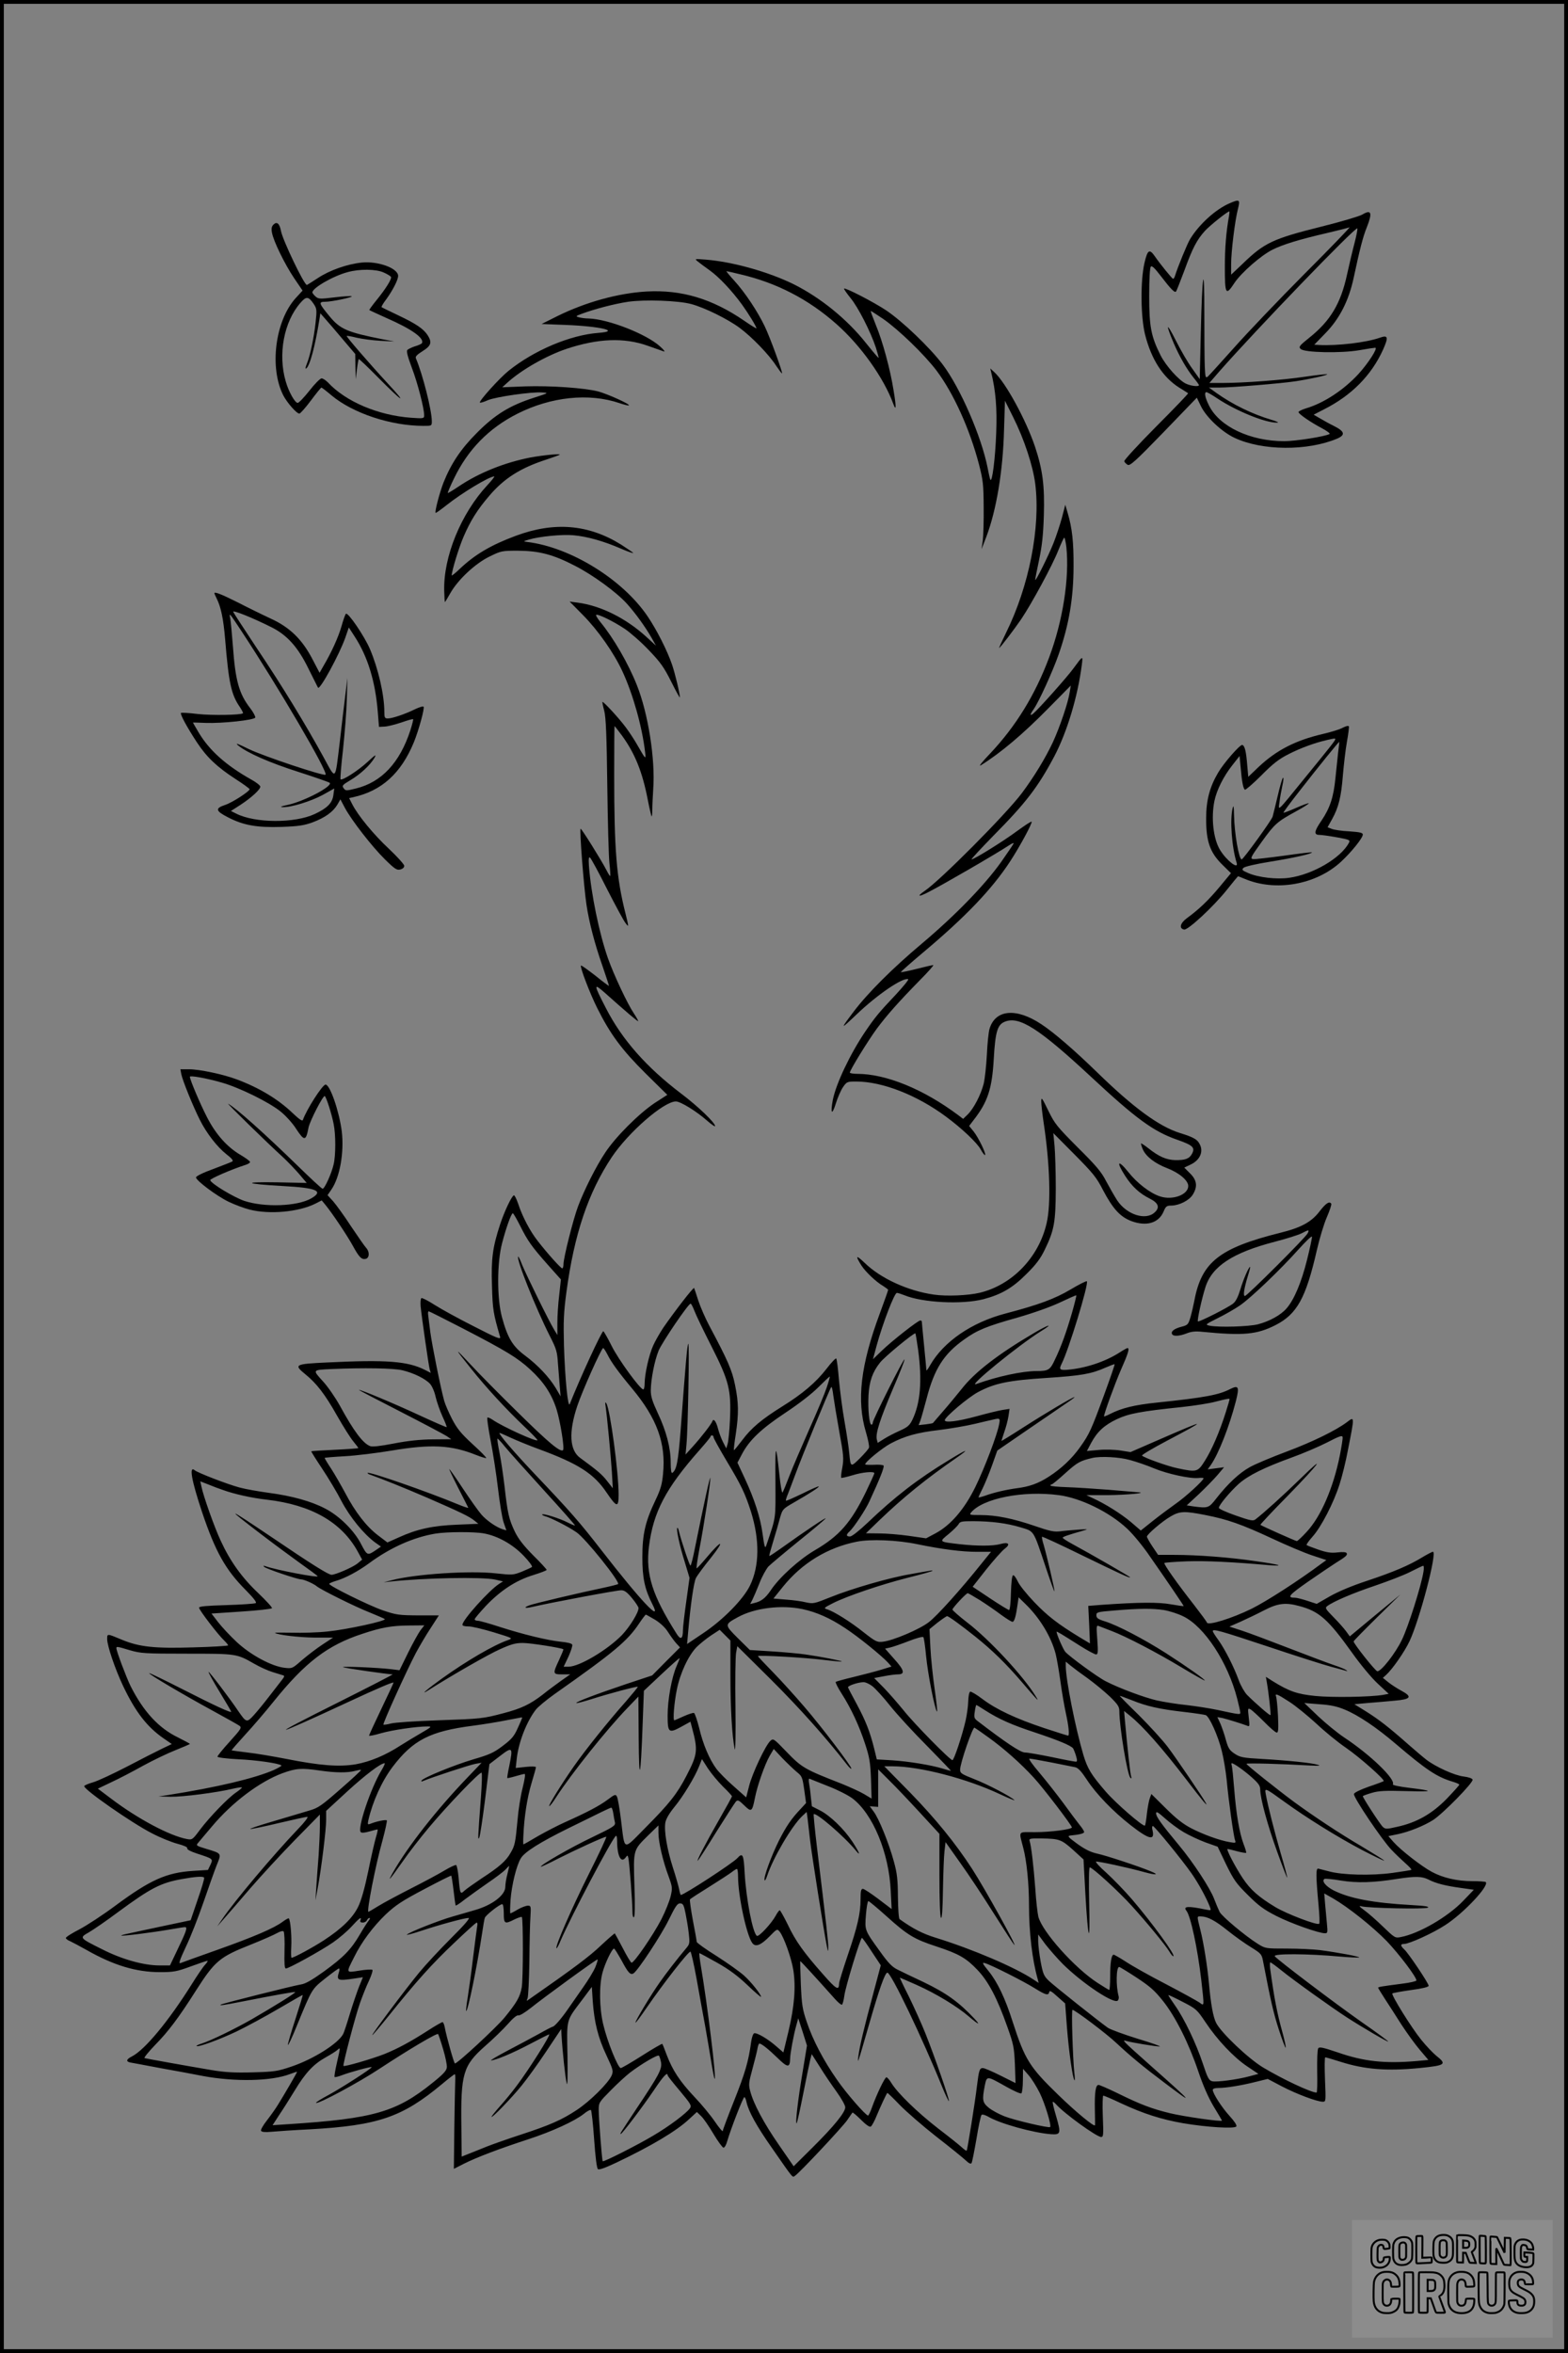 <?xml version="1.0" encoding="UTF-8"?>
<svg xmlns="http://www.w3.org/2000/svg" version="1.0" width="1024pt" height="1536pt" viewBox="0 0 1024 1536" preserveAspectRatio="xMidYMid meet">
  <rect x="0" y="0" width="1024" height="1536" fill="#808080" stroke="none"/>
  <g transform="translate(0.00 0.00) scale(1)">
    <g transform="translate(0,1536) scale(0.1,-0.1)" fill="#000000" stroke="none">
      <path d="M8030 14033 c-91 -39 -200 -138 -258 -234 -19 -31 -81 -183 -99 -241 -3 -10 -8 -18 -12 -18 -6 0 -82 93 -120 148 -35 50 -47 41 -67 -45 -27 -118 -25 -350 4 -467 41 -162 116 -279 224 -347 29 -18 55 -34 57 -36 3 -2 -91 -100 -208 -217 -117 -118 -211 -220 -209 -227 2 -7 12 -17 22 -23 15 -9 49 21 235 213 l217 225 27 -56 c36 -73 136 -167 219 -206 180 -85 477 -87 671 -5 55 24 49 47 -23 83 -25 12 -64 34 -88 48 l-43 25 68 35 c180 91 309 222 385 389 37 83 33 98 -22 78 -89 -31 -273 -53 -396 -47 l-31 2 74 76 c92 95 151 211 183 359 40 187 61 270 86 331 38 96 30 119 -30 83 -19 -11 -140 -47 -269 -79 -316 -79 -371 -105 -514 -244 l-73 -69 0 69 c0 82 25 286 45 362 15 60 10 63 -55 35z m-4 -85 c-18 -96 -27 -208 -27 -330 0 -182 6 -192 64 -103 44 65 171 177 247 215 65 33 175 67 357 109 73 17 139 34 146 37 8 3 -124 -134 -293 -303 -168 -169 -376 -387 -461 -483 -86 -96 -163 -181 -171 -188 -15 -12 -17 -5 -20 65 -2 43 -3 197 -3 343 1 352 -14 276 -23 -120 l-7 -305 -49 69 c-28 38 -76 121 -108 185 -61 121 -68 111 -13 -19 39 -90 85 -170 131 -227 19 -23 34 -44 34 -47 0 -12 -53 -6 -86 10 -46 22 -129 115 -164 183 -63 125 -75 188 -75 388 0 114 4 186 11 193 7 7 25 -10 61 -57 69 -90 94 -116 103 -106 4 4 28 67 55 138 53 146 81 199 134 258 31 34 147 127 159 127 2 0 1 -15 -2 -32z m820 -174 c-13 -49 -35 -142 -49 -206 -41 -190 -109 -303 -247 -413 -65 -52 -70 -59 -56 -73 24 -24 263 -29 384 -8 50 9 97 16 103 16 20 0 -46 -102 -110 -172 -97 -105 -227 -190 -343 -224 -26 -8 -48 -19 -48 -24 0 -12 78 -66 154 -106 32 -17 54 -34 49 -37 -26 -16 -222 -47 -296 -47 -222 0 -423 95 -491 232 -27 53 -33 88 -17 88 5 0 37 -18 71 -41 125 -83 316 -160 390 -158 15 0 2 7 -35 18 -128 38 -254 100 -360 175 l-50 36 67 0 c80 0 406 27 498 41 92 14 212 40 207 46 -3 2 -67 -5 -143 -16 -146 -22 -401 -41 -542 -41 l-84 0 63 73 c239 272 891 948 903 936 3 -3 -5 -45 -18 -95z"></path>
      <path d="M1786 13894 c-12 -12 -15 -26 -10 -52 9 -54 83 -206 145 -298 l55 -81 -45 -49 c-134 -148 -173 -454 -81 -635 25 -48 87 -119 105 -119 6 0 40 38 75 85 35 47 66 85 69 85 3 0 33 -23 66 -51 140 -117 388 -199 601 -199 53 0 54 0 54 30 0 72 -60 308 -104 411 -5 11 7 24 44 47 56 35 63 57 32 105 -28 42 -76 74 -192 129 -57 27 -106 51 -108 53 -3 2 11 26 31 52 43 60 77 126 77 152 0 50 -131 98 -238 87 -95 -10 -209 -50 -286 -101 -38 -25 -70 -45 -72 -45 -18 0 -158 293 -169 352 -9 49 -27 64 -49 42z m720 -313 c23 -10 44 -23 47 -28 8 -12 -34 -79 -97 -156 -26 -32 -46 -60 -44 -61 2 -2 52 -25 112 -52 167 -73 250 -133 231 -165 -3 -4 -24 -14 -46 -20 -21 -7 -44 -18 -49 -24 -7 -8 3 -45 30 -117 38 -100 80 -264 80 -309 0 -21 -3 -22 -87 -16 -214 16 -425 105 -542 231 -14 14 -32 26 -41 26 -9 0 -45 -36 -79 -80 -35 -44 -69 -80 -77 -80 -18 0 -59 73 -78 140 -52 177 -12 390 96 513 38 44 52 43 86 -6 21 -32 22 -38 13 -123 -11 -100 -36 -219 -58 -271 -8 -19 -10 -32 -4 -29 24 15 58 142 87 321 l6 40 35 -40 c20 -22 71 -82 114 -133 l79 -93 1 -82 2 -82 8 64 c4 35 10 65 12 67 2 2 60 -53 128 -122 156 -158 197 -183 62 -38 -122 132 -273 307 -269 311 2 2 32 -3 67 -12 35 -8 105 -17 154 -20 l90 -4 -75 14 c-233 46 -278 66 -347 149 -71 86 -75 96 -29 96 41 0 180 29 173 36 -3 3 -52 0 -111 -7 -98 -12 -107 -11 -126 6 -11 10 -20 22 -20 26 0 29 136 108 232 133 77 21 184 20 234 -3z"></path>
      <path d="M4557 13653 c12 -10 47 -36 78 -58 59 -42 143 -130 212 -225 41 -57 93 -142 93 -153 0 -3 -35 18 -78 48 -211 145 -411 205 -641 192 -185 -11 -395 -69 -580 -160 l-104 -52 154 -6 c231 -9 365 -41 217 -52 -184 -14 -419 -113 -586 -247 -59 -47 -196 -199 -188 -208 3 -3 27 4 53 16 54 22 284 55 353 50 45 -3 44 -3 -55 -35 -156 -50 -253 -110 -370 -228 -106 -106 -169 -201 -219 -326 -26 -68 -58 -190 -51 -197 2 -2 34 21 72 51 98 78 278 187 311 187 4 0 -16 -26 -45 -57 -172 -185 -288 -467 -282 -690 1 -40 3 -73 5 -73 1 0 17 26 35 58 50 88 161 192 254 238 78 38 81 39 189 39 138 -1 229 -25 370 -98 118 -60 274 -174 341 -249 55 -61 120 -151 161 -223 l28 -50 -61 56 c-133 122 -298 205 -450 225 l-53 7 88 -89 c97 -98 202 -247 257 -367 69 -148 129 -363 148 -527 6 -51 4 -49 -51 47 -18 32 -52 84 -76 116 -44 59 -146 170 -152 165 -1 -2 4 -28 12 -58 11 -42 16 -159 20 -485 3 -236 9 -466 14 -510 5 -44 7 -82 5 -83 -2 -2 -13 15 -25 39 -34 66 -161 269 -168 269 -9 0 21 -383 38 -495 17 -115 53 -254 105 -402 24 -70 43 -128 42 -129 -1 -1 -42 29 -90 68 -49 38 -91 68 -93 65 -8 -8 58 -181 106 -277 86 -172 161 -273 315 -426 l143 -141 -82 -53 c-102 -68 -256 -221 -324 -325 -59 -88 -136 -241 -177 -350 -31 -82 -95 -336 -95 -377 0 -15 -4 -28 -8 -28 -9 0 -96 96 -161 180 -49 62 -100 159 -127 242 -11 32 -23 56 -28 55 -15 -5 -62 -105 -90 -190 -49 -149 -59 -225 -53 -401 4 -155 9 -182 53 -333 5 -19 -20 -9 -172 69 -99 50 -214 113 -256 140 -42 27 -81 47 -86 44 -5 -3 -7 -27 -5 -53 7 -73 52 -385 59 -411 l7 -24 -39 20 c-112 56 -248 67 -637 48 -213 -10 -220 -14 -143 -77 72 -58 129 -131 207 -270 41 -72 89 -148 107 -169 17 -21 32 -40 32 -43 0 -2 -69 -7 -152 -11 -84 -4 -154 -8 -155 -10 -2 -1 30 -52 70 -112 40 -60 98 -156 127 -213 56 -106 146 -216 221 -271 l37 -26 -32 -22 c-56 -38 -58 -37 -96 35 -45 90 -143 187 -236 235 -91 48 -218 83 -369 103 -66 9 -152 24 -192 35 -78 21 -270 95 -291 112 -39 33 -22 -64 48 -274 87 -258 153 -376 286 -509 51 -52 72 -79 64 -84 -7 -4 -93 -10 -191 -13 -132 -4 -179 -8 -179 -17 0 -15 126 -179 164 -214 14 -14 26 -28 26 -32 0 -3 -102 -10 -227 -13 -254 -8 -354 3 -467 50 -98 41 -96 41 -96 4 0 -43 51 -194 104 -306 80 -168 156 -267 263 -341 l55 -38 -63 -30 c-35 -17 -138 -69 -229 -117 -91 -47 -191 -94 -223 -103 -31 -9 -57 -20 -57 -25 0 -24 310 -240 443 -308 53 -28 128 -58 166 -68 44 -12 67 -22 64 -30 -3 -7 21 -20 64 -34 107 -35 105 -34 87 -74 l-16 -33 -97 -6 c-173 -11 -279 -58 -506 -226 -82 -61 -189 -131 -237 -156 -49 -25 -88 -50 -88 -56 0 -5 12 -15 28 -21 15 -7 62 -32 105 -56 179 -102 326 -146 482 -146 90 0 110 4 200 37 55 20 104 37 109 37 5 0 -1 -11 -14 -25 -13 -13 -53 -72 -89 -130 -151 -240 -304 -425 -389 -469 -38 -19 -41 -34 -10 -40 13 -2 102 -19 198 -37 96 -17 220 -40 275 -51 210 -39 447 -34 567 12 26 10 48 17 48 15 0 -5 -91 -161 -125 -215 -15 -25 -48 -71 -72 -102 -26 -33 -42 -62 -38 -68 5 -8 27 -10 69 -6 33 3 147 11 251 16 444 25 602 79 860 294 43 36 82 66 85 66 3 0 4 -19 3 -42 -1 -24 -4 -163 -6 -310 l-3 -266 67 34 c84 42 229 97 419 159 156 51 302 118 363 166 20 17 41 28 46 25 4 -3 14 -89 21 -191 8 -113 17 -189 25 -195 7 -6 47 8 121 43 229 109 392 206 475 284 l50 46 28 -27 c16 -15 52 -68 81 -117 29 -49 59 -89 65 -89 7 0 18 19 24 42 25 85 104 288 112 288 4 0 11 -15 14 -32 14 -62 64 -154 165 -298 144 -207 134 -195 151 -184 28 17 311 319 342 364 17 25 32 47 34 49 2 3 27 -18 56 -47 33 -33 56 -49 64 -44 7 5 25 37 39 73 23 55 61 138 69 147 1 1 38 -34 81 -79 44 -45 151 -138 239 -207 88 -68 174 -138 191 -154 22 -21 34 -26 39 -18 4 7 18 78 32 158 13 81 28 151 33 156 5 5 23 0 43 -11 76 -46 299 -107 412 -115 63 -4 65 5 31 122 -14 46 -23 86 -21 89 3 2 12 -5 22 -16 53 -60 265 -213 294 -213 15 0 16 13 11 135 -3 74 -1 135 3 135 5 0 57 -22 116 -50 146 -68 262 -105 404 -130 153 -26 339 -38 349 -21 5 7 -13 34 -44 68 -51 56 -110 147 -110 171 0 7 14 12 38 12 49 0 149 16 244 40 l77 19 93 -49 c94 -49 229 -100 267 -100 20 0 20 4 14 145 -3 80 -3 145 2 145 4 0 49 -13 99 -29 156 -50 304 -62 517 -41 169 17 180 24 109 80 -21 17 -66 64 -99 105 -64 79 -197 293 -188 302 3 3 58 13 121 22 75 10 116 20 116 28 0 16 -132 213 -159 237 -26 24 -27 36 -2 36 34 0 190 71 269 123 119 76 289 257 265 281 -4 3 -43 6 -87 6 -100 0 -192 21 -266 61 -67 36 -203 142 -250 195 l-33 38 59 12 c74 15 173 55 233 93 66 43 265 246 258 264 -3 8 -26 16 -58 20 -60 7 -181 62 -243 109 -22 17 -75 62 -116 98 -130 115 -195 165 -276 216 l-79 49 88 8 c48 4 126 10 174 15 107 9 119 25 45 65 -26 14 -65 39 -85 55 l-36 29 21 19 c41 37 120 150 153 220 66 140 183 584 153 584 -6 0 -36 -16 -68 -35 -88 -54 -190 -97 -361 -154 -98 -32 -188 -70 -243 -101 l-87 -50 -61 20 c-34 11 -69 20 -79 20 -57 0 -45 15 82 104 72 50 154 105 182 123 68 42 79 52 71 65 -4 6 -26 8 -59 4 -42 -5 -69 -1 -125 18 -40 14 -74 27 -77 30 -3 3 14 27 38 54 57 63 139 222 177 342 17 52 42 154 55 225 44 223 44 220 -7 181 -72 -54 -223 -128 -391 -191 -99 -37 -209 -83 -244 -103 -67 -37 -143 -108 -218 -204 -49 -63 -54 -64 -147 -52 l-46 7 79 73 c43 41 98 97 122 125 l43 51 -54 -7 -53 -7 20 28 c51 73 121 251 164 417 24 95 18 107 -38 79 -74 -38 -163 -55 -478 -88 -145 -15 -229 -35 -307 -75 -21 -11 -38 -17 -38 -15 0 19 71 213 110 303 47 106 59 143 43 143 -3 0 -27 -13 -53 -30 -94 -60 -225 -103 -342 -112 -47 -3 -53 3 -35 39 45 87 179 525 165 539 -4 3 -52 -21 -107 -54 -103 -61 -209 -100 -426 -157 -220 -58 -402 -183 -490 -336 -13 -24 -25 -39 -25 -34 0 6 -7 78 -15 160 -8 83 -15 153 -15 158 0 4 -5 7 -10 7 -15 0 -186 -134 -252 -198 l-57 -55 24 89 c39 143 116 344 132 344 7 0 29 -7 49 -15 118 -49 377 -62 517 -26 117 31 191 74 282 166 60 59 90 99 117 155 63 129 72 180 73 400 0 107 -4 233 -8 279 l-8 84 138 -139 c122 -123 144 -150 187 -234 64 -121 111 -173 184 -201 99 -37 179 -13 211 62 14 34 20 39 51 39 52 1 117 34 140 72 32 52 27 94 -18 138 l-38 38 44 21 c55 27 80 77 61 123 -16 38 -37 52 -134 82 -137 43 -304 166 -540 396 -148 144 -281 259 -363 313 -165 110 -302 98 -340 -30 -6 -21 -14 -97 -17 -168 -4 -72 -13 -157 -21 -190 -19 -74 -66 -163 -105 -201 l-29 -28 -33 25 c-226 169 -471 269 -659 269 -26 0 -48 4 -48 8 0 16 119 209 177 288 66 88 138 170 282 317 53 53 91 97 86 97 -6 0 -55 -11 -109 -25 -55 -14 -101 -23 -103 -21 -2 1 63 59 144 127 278 233 451 414 570 596 64 98 147 252 140 259 -3 3 -44 -24 -92 -59 -90 -67 -283 -187 -300 -187 -5 0 61 71 146 158 209 211 289 316 394 514 84 160 153 389 180 598 8 62 7 61 -53 -21 -39 -55 -231 -270 -265 -298 -23 -18 -21 -5 4 30 33 47 124 246 162 355 68 194 98 371 98 578 1 155 -9 249 -38 346 l-16 55 -22 -85 c-13 -47 -37 -120 -54 -163 -34 -86 -120 -258 -120 -242 -1 6 11 64 25 130 19 91 27 161 31 290 6 195 -8 300 -58 450 -60 177 -192 418 -265 485 l-27 25 6 -25 c30 -123 39 -234 33 -395 -6 -167 -27 -334 -39 -305 -3 8 -11 42 -17 75 -40 204 -178 522 -294 676 -84 111 -264 283 -369 353 -81 54 -267 150 -275 142 -2 -2 17 -30 42 -61 50 -60 131 -219 166 -324 11 -35 19 -65 18 -67 -2 -2 -39 42 -83 97 -122 154 -295 295 -471 383 -164 81 -399 147 -574 161 -74 6 -75 6 -53 -12z m275 -83 c240 -56 447 -163 630 -325 159 -140 310 -352 372 -522 19 -51 20 -20 1 92 -21 133 -71 318 -115 423 -20 50 -36 92 -33 92 3 0 39 -24 81 -52 103 -72 269 -233 348 -337 111 -148 216 -379 277 -611 27 -105 30 -130 31 -280 1 -91 -2 -190 -6 -220 l-8 -55 31 80 c66 174 109 429 116 700 l6 189 54 -108 c72 -144 129 -317 144 -436 35 -284 -41 -668 -191 -971 -27 -55 -47 -99 -45 -99 6 0 99 122 144 188 70 104 205 354 241 446 19 47 37 86 40 86 4 0 10 -28 14 -61 21 -202 -23 -483 -113 -722 -91 -244 -218 -449 -384 -625 -51 -53 -79 -88 -62 -78 130 81 275 203 444 375 l144 146 -7 -43 c-10 -68 -65 -229 -110 -327 -50 -106 -123 -226 -203 -333 -104 -138 -533 -570 -636 -639 -52 -36 -39 -40 25 -7 91 46 445 251 531 308 15 10 27 15 27 11 0 -3 -37 -58 -82 -122 -109 -153 -301 -350 -517 -532 -193 -162 -354 -323 -447 -446 -89 -118 -87 -119 20 -17 136 130 301 242 337 230 6 -2 -32 -48 -82 -102 -109 -115 -135 -147 -199 -241 -99 -147 -189 -337 -211 -444 -17 -90 -6 -106 19 -26 12 39 33 87 47 108 25 36 28 37 86 37 171 0 397 -88 588 -230 104 -77 203 -171 226 -214 11 -20 23 -36 27 -36 13 0 -41 113 -73 153 l-30 37 29 38 c93 119 121 205 132 402 10 174 24 221 71 240 95 40 225 -44 566 -361 291 -271 406 -355 558 -408 105 -37 121 -51 100 -92 -18 -33 -43 -43 -111 -42 -58 2 -106 23 -174 77 -24 19 -46 33 -48 32 -2 -2 3 -19 11 -38 20 -47 79 -93 160 -124 78 -30 137 -80 137 -116 0 -57 -102 -95 -184 -68 -65 21 -151 87 -209 161 -67 83 -79 66 -19 -27 45 -70 94 -115 162 -149 56 -28 66 -58 30 -90 -59 -54 -182 -14 -244 79 -18 28 -50 84 -72 125 -31 61 -65 101 -185 220 -135 136 -150 153 -193 241 -41 85 -46 91 -46 60 0 -19 7 -80 15 -135 41 -266 50 -535 20 -660 -51 -223 -225 -403 -437 -454 -77 -18 -217 -24 -299 -12 -170 24 -349 106 -453 208 -56 53 -62 49 -21 -17 26 -41 96 -108 143 -135 17 -11 32 -22 32 -25 0 -4 -24 -72 -54 -153 -126 -339 -153 -569 -91 -776 14 -47 23 -92 20 -101 -3 -9 -30 -40 -60 -70 -60 -59 -60 -59 -69 35 -3 33 -16 123 -30 201 -14 78 -30 201 -37 275 -6 74 -14 137 -18 141 -3 4 -32 -26 -64 -68 -69 -89 -158 -164 -287 -244 -136 -85 -203 -141 -262 -220 -29 -38 -53 -68 -55 -66 -2 2 3 49 12 104 20 134 19 207 -5 322 -19 95 -47 159 -168 386 -27 51 -59 125 -72 165 -13 41 -25 77 -27 81 -4 8 -131 -157 -202 -260 -23 -35 -53 -87 -66 -117 -27 -60 -55 -185 -55 -245 0 -22 -4 -40 -9 -40 -20 0 -164 197 -207 285 -26 52 -51 95 -54 95 -11 0 -152 -306 -219 -475 -12 -30 -31 164 -38 380 -4 160 -2 215 16 350 51 379 142 649 296 881 109 163 340 364 419 364 30 0 134 -64 202 -124 30 -26 54 -43 54 -37 0 22 -111 129 -224 214 -225 171 -384 351 -489 556 -81 157 -82 166 -8 101 139 -124 215 -189 219 -186 1 2 -11 24 -28 50 -42 62 -131 251 -170 361 -57 163 -110 420 -124 603 -3 48 -1 61 8 53 6 -5 57 -98 111 -206 55 -107 109 -208 121 -222 21 -27 21 -27 -1 63 -59 233 -74 416 -74 902 0 177 1 322 2 322 2 0 24 -28 49 -62 85 -117 133 -237 168 -417 11 -57 23 -107 25 -110 3 -2 5 18 5 45 0 27 3 87 6 134 14 195 -33 492 -107 678 -56 141 -151 305 -237 410 -19 23 -32 45 -29 48 9 9 112 -41 187 -91 37 -25 108 -87 157 -139 76 -79 99 -111 147 -207 31 -62 56 -108 56 -101 0 25 -31 154 -51 213 -31 91 -99 226 -160 316 -163 241 -502 450 -784 485 -30 4 -30 4 10 16 67 20 216 35 290 28 89 -8 196 -38 307 -86 48 -21 85 -34 83 -29 -3 4 -39 28 -79 54 -212 132 -435 151 -686 58 -162 -60 -268 -122 -367 -216 -29 -28 -53 -47 -53 -43 0 29 47 183 78 254 45 104 89 174 165 263 98 116 205 184 375 239 45 15 84 29 87 32 9 8 -107 -3 -189 -18 -170 -33 -338 -100 -470 -189 -37 -25 -70 -45 -72 -43 -1 2 16 44 40 93 92 191 228 330 416 425 219 110 465 136 664 69 32 -11 60 -18 63 -15 8 8 -141 75 -201 91 -92 23 -308 38 -473 33 l-153 -6 33 30 c92 84 256 177 387 221 205 68 376 75 530 20 47 -17 94 -33 105 -37 11 -4 0 11 -25 33 -89 81 -338 178 -465 182 -22 0 -51 4 -65 8 -22 6 -21 8 20 23 83 31 214 65 301 78 108 16 331 8 414 -15 89 -24 238 -98 315 -155 81 -60 193 -176 239 -248 19 -28 36 -51 38 -49 5 6 -77 232 -113 307 -46 96 -127 219 -199 298 -31 34 -54 62 -51 62 3 0 43 -9 88 -20z m-1435 -6212 c49 -98 73 -133 183 -257 l83 -93 -11 -102 c-7 -55 -12 -137 -12 -181 l0 -80 -21 35 c-33 53 -182 357 -209 423 -12 32 -24 56 -26 54 -14 -14 114 -335 206 -517 44 -86 49 -103 54 -185 4 -49 9 -117 12 -150 l5 -60 -31 53 c-44 73 -118 151 -201 213 -81 60 -114 115 -151 251 -33 122 -33 354 1 483 26 100 60 195 70 195 4 0 25 -37 48 -82z m3604 -567 c-37 -127 -70 -220 -112 -307 -31 -67 -42 -74 -120 -74 -92 0 -256 -35 -394 -85 -62 -22 281 257 423 345 88 54 51 45 -44 -11 -238 -140 -389 -257 -474 -366 -30 -37 -83 -102 -119 -143 -36 -41 -66 -77 -68 -79 -1 -2 -23 -6 -48 -9 l-46 -5 11 28 c6 16 24 81 41 144 50 194 112 292 244 386 86 62 146 87 353 145 107 31 216 70 277 99 55 26 102 47 104 45 2 -1 -11 -53 -28 -113z m-2466 12 c10 -27 60 -131 112 -233 114 -225 129 -283 120 -480 -3 -69 -10 -138 -15 -155 l-9 -30 -21 41 c-12 23 -26 62 -33 88 -12 47 -29 70 -37 48 -6 -18 -71 -102 -126 -163 l-49 -54 6 65 c10 106 20 666 12 658 -7 -6 -17 -120 -50 -563 -16 -209 -27 -262 -55 -280 -6 -4 -10 21 -10 68 0 96 -29 206 -85 324 -35 76 -45 106 -45 147 1 74 24 192 51 259 23 55 194 307 209 307 4 0 15 -21 25 -47z m-1514 -114 c288 -149 359 -193 442 -269 88 -81 140 -160 172 -261 24 -78 53 -255 42 -265 -16 -17 -94 48 -293 244 -121 119 -263 262 -313 317 -107 115 -106 109 6 -30 97 -122 228 -264 346 -376 48 -45 87 -86 87 -90 0 -16 -232 90 -293 133 -16 11 -31 17 -34 14 -4 -3 6 -70 21 -149 15 -78 37 -218 48 -312 11 -93 27 -194 37 -223 l18 -52 -21 6 c-43 13 -107 57 -142 97 -20 23 -74 99 -121 170 -46 70 -86 127 -89 127 -2 0 24 -55 58 -122 35 -68 64 -126 66 -130 2 -4 -29 6 -70 23 -195 81 -577 214 -587 204 -2 -3 5 -8 15 -11 89 -32 209 -80 372 -150 218 -95 277 -123 311 -151 l25 -20 -140 -6 c-158 -6 -262 -29 -380 -83 l-74 -33 -62 47 c-75 57 -148 151 -213 275 -27 50 -68 122 -92 159 -24 36 -43 68 -43 71 0 2 60 7 133 11 72 4 210 21 306 37 256 43 388 36 548 -28 35 -14 66 -23 68 -21 3 3 -37 44 -89 91 -76 70 -101 101 -134 164 -22 43 -45 96 -51 118 -22 78 -79 361 -91 450 -6 50 -13 100 -14 113 -2 12 0 22 4 22 3 0 103 -50 221 -111z m2975 -141 c27 -203 15 -347 -38 -457 -18 -36 -30 -47 -83 -71 -34 -15 -80 -39 -102 -53 l-41 -26 -6 23 c-9 38 20 129 105 329 45 104 79 191 76 193 -6 7 -207 -393 -207 -412 0 -8 -4 -14 -9 -14 -14 0 -24 101 -19 193 5 89 26 151 75 212 28 37 224 198 231 191 2 -3 10 -51 18 -108z m-2029 -30 c24 -49 70 -113 161 -222 163 -196 222 -358 202 -558 -6 -66 -16 -101 -48 -168 -68 -142 -87 -224 -87 -375 0 -136 15 -208 66 -308 66 -129 -76 22 -333 353 -143 184 -202 252 -439 501 -135 143 -234 258 -227 265 2 1 35 -13 73 -31 39 -18 122 -52 185 -75 258 -95 359 -160 442 -284 66 -97 78 -99 78 -13 0 147 -55 554 -80 596 -8 12 -9 7 -5 -19 9 -61 34 -321 41 -430 l6 -105 -37 47 c-33 43 -64 69 -176 151 -70 50 -76 169 -19 339 33 99 158 378 169 378 4 0 16 -19 28 -42z m3243 -265 c-83 -226 -96 -255 -156 -339 -53 -75 -123 -141 -204 -193 -69 -45 -129 -66 -210 -76 -67 -9 -151 -28 -207 -49 -24 -8 -43 -13 -43 -10 0 2 13 30 29 62 15 31 43 99 61 150 l33 93 201 138 c111 76 226 154 256 175 30 20 51 36 47 36 -12 0 -183 -101 -339 -201 -76 -49 -138 -87 -138 -85 0 2 9 28 19 59 11 31 23 77 27 103 l7 47 -46 -7 c-26 -4 -103 -23 -172 -42 -122 -33 -205 -43 -205 -25 0 20 152 149 218 184 107 57 196 76 447 92 227 15 292 26 386 68 30 13 56 23 58 21 2 -2 -29 -92 -69 -201z m-4582 162 c74 -18 148 -54 180 -88 13 -14 30 -52 37 -86 8 -33 28 -91 45 -128 17 -36 29 -68 27 -69 -2 -2 -80 32 -173 75 -163 76 -395 173 -400 168 -2 -1 120 -65 269 -141 150 -77 286 -149 303 -160 l31 -21 -121 -1 c-84 -1 -161 -9 -254 -27 -88 -17 -141 -23 -155 -17 -47 18 -107 98 -197 263 -30 54 -80 127 -113 162 -67 74 -68 72 58 78 211 9 403 6 463 -8z m2771 -112 c-12 -37 -63 -160 -114 -273 -50 -113 -109 -250 -130 -305 -21 -55 -41 -104 -45 -108 -4 -4 -13 47 -20 115 -23 217 -28 209 -26 -37 1 -260 6 -229 -60 -424 -8 -23 -12 -9 -24 77 -14 104 -53 226 -116 361 l-48 103 28 53 c48 93 126 167 284 272 92 61 173 124 217 168 39 39 72 70 74 69 1 -2 -7 -33 -20 -71z m82 -288 c28 -154 30 -176 20 -234 -7 -35 -10 -65 -7 -68 2 -2 34 5 71 16 66 21 145 28 145 14 0 -5 -25 -59 -55 -122 -98 -201 -173 -287 -334 -381 -101 -59 -232 -177 -288 -262 -34 -50 -62 -72 -106 -82 l-28 -7 15 29 c8 16 29 65 46 108 17 44 44 92 58 108 15 15 102 88 193 162 91 73 172 141 180 151 13 16 -128 -78 -290 -194 -41 -29 -75 -52 -77 -50 -2 1 10 45 26 97 16 52 36 121 44 152 16 56 18 58 89 99 108 62 168 101 164 106 -3 2 -51 -19 -107 -47 -57 -27 -105 -49 -107 -46 -2 2 1 14 6 27 6 13 30 78 55 144 41 113 220 548 234 570 4 6 10 -19 14 -55 5 -36 22 -141 39 -235z m2549 211 c0 -3 -11 -41 -25 -85 -40 -127 -91 -245 -136 -316 -47 -75 -53 -76 -177 -50 -65 13 -218 68 -234 83 -4 4 70 48 163 97 273 144 265 145 -52 7 l-186 -81 -64 10 c-35 6 -99 8 -143 4 l-78 -7 28 53 c40 74 86 116 168 155 77 36 153 51 424 79 85 9 184 25 220 35 74 19 92 22 92 16z m-1505 -163 c-12 -68 -95 -286 -155 -409 -71 -145 -161 -250 -260 -303 l-62 -33 -111 16 c-62 9 -150 16 -197 16 l-85 1 90 87 c153 147 305 270 499 404 97 67 72 60 -48 -14 -203 -123 -353 -239 -532 -410 -55 -52 -101 -88 -113 -88 -26 0 -27 12 -2 34 27 25 105 142 129 196 71 153 99 226 92 233 -4 5 -33 7 -64 5 -31 -1 -56 0 -56 3 0 16 112 107 166 136 93 49 172 71 316 88 73 9 178 27 233 40 55 13 109 26 120 28 45 11 48 9 40 -30z m2225 -204 c-43 -213 -124 -399 -216 -498 -31 -34 -60 -61 -65 -61 -8 0 -229 99 -238 106 -2 2 77 87 177 188 207 212 265 290 81 110 -108 -105 -235 -220 -291 -263 -15 -11 -34 -7 -128 26 -60 21 -110 43 -110 50 0 18 71 103 129 156 63 56 166 107 348 173 72 26 175 70 230 98 79 41 99 48 101 35 2 -9 -7 -63 -18 -120z m-4090 119 c0 -7 39 -77 86 -156 96 -160 120 -211 158 -329 58 -186 56 -355 -6 -483 -44 -90 -175 -224 -307 -312 l-104 -70 7 78 c15 175 37 327 51 353 8 16 52 76 100 135 93 118 68 116 -31 -2 -31 -37 -60 -68 -64 -70 -4 -1 4 52 16 118 31 160 74 440 73 471 -1 22 -40 -157 -101 -458 -12 -62 -25 -113 -29 -113 -6 0 -60 161 -75 223 -3 15 -8 26 -11 23 -8 -8 16 -119 49 -223 l31 -103 -21 -152 c-12 -84 -22 -169 -22 -188 0 -60 -15 -68 -42 -24 -159 251 -202 388 -180 568 28 225 109 380 331 631 39 44 71 83 71 87 0 5 5 8 10 8 6 0 10 -5 10 -12z m-1363 -61 c23 -29 137 -155 252 -282 115 -126 208 -231 206 -233 -2 -2 -23 7 -47 19 -50 26 -160 61 -167 53 -3 -3 5 -7 17 -11 36 -9 153 -68 206 -105 58 -38 291 -329 272 -339 -6 -3 -49 -14 -96 -24 -140 -29 -455 -103 -485 -115 -39 -15 -27 -21 20 -10 114 27 557 110 582 109 21 0 38 -12 71 -52 23 -28 42 -57 42 -64 0 -30 -56 -121 -108 -176 -93 -96 -278 -207 -349 -207 l-32 0 31 65 c16 36 28 71 25 79 -3 8 -31 15 -74 19 -87 9 -244 47 -400 97 -67 22 -131 40 -143 40 -11 0 -20 4 -20 10 0 5 33 44 73 87 95 100 197 167 309 201 48 15 88 30 88 34 0 4 -39 47 -88 95 -64 65 -96 106 -120 155 -39 82 -47 119 -67 295 -9 76 -24 177 -34 226 -10 48 -15 87 -12 86 3 0 25 -23 48 -52z m4083 -88 c41 -11 111 -35 156 -54 89 -37 238 -69 291 -63 18 2 33 1 33 -2 0 -14 -119 -123 -183 -167 -38 -27 -104 -76 -148 -111 l-79 -63 -64 55 c-64 54 -169 120 -249 156 l-42 20 140 0 c122 1 270 15 195 19 -14 1 -99 8 -190 16 -91 7 -213 15 -272 17 -60 2 -108 6 -108 11 0 4 4 7 8 7 5 0 46 34 91 75 78 70 95 79 176 98 54 12 175 6 245 -14z m-5925 -195 c74 -27 190 -53 290 -64 289 -34 486 -147 591 -338 l29 -53 -30 -25 c-31 -25 -144 -74 -170 -74 -20 0 -132 70 -390 245 -297 200 -311 204 -70 20 77 -59 191 -143 252 -187 62 -44 115 -83 117 -87 9 -13 -270 40 -340 65 -14 5 -16 4 -9 -4 11 -12 217 -82 242 -82 18 0 82 -28 103 -46 29 -23 250 -133 342 -169 51 -21 96 -40 101 -44 12 -12 -251 -69 -373 -81 -64 -7 -168 -10 -232 -8 -64 1 -115 1 -112 -1 13 -13 156 -30 259 -31 l120 0 -70 -46 c-38 -25 -98 -71 -133 -101 -63 -55 -63 -56 -115 -50 -84 10 -221 84 -311 168 -43 40 -97 98 -121 129 l-44 57 195 13 c107 7 197 17 200 22 3 5 -38 49 -90 99 -107 101 -184 209 -245 342 -40 85 -114 293 -126 355 l-7 32 54 -21 c29 -12 71 -28 93 -35z m5460 -34 c143 -19 329 -110 444 -217 38 -35 104 -114 152 -185 109 -156 219 -318 219 -322 0 -2 -37 3 -82 11 -82 15 -209 14 -452 -3 l-89 -7 6 -123 5 -122 -67 40 c-144 88 -210 139 -296 229 -50 52 -99 113 -109 137 -11 23 -24 41 -30 39 -7 -2 -12 -46 -14 -115 -1 -62 -7 -112 -12 -112 -5 0 -61 34 -124 76 l-114 76 88 112 c49 61 103 122 120 135 41 30 28 47 -26 32 -49 -14 -152 -14 -269 -1 -135 16 -134 14 -70 66 30 25 59 54 65 64 9 18 21 20 98 20 121 -1 215 -13 306 -40 92 -28 82 -12 166 -263 29 -87 54 -156 56 -155 4 5 -49 230 -70 303 -9 27 -13 51 -11 53 3 3 121 -52 262 -121 251 -122 313 -151 313 -143 0 4 -257 152 -377 217 -35 19 -63 37 -63 41 0 6 37 19 140 48 29 8 23 9 -35 5 -38 -3 -92 -7 -120 -11 -42 -5 -69 1 -168 35 -143 49 -253 71 -354 71 -69 0 -74 1 -62 16 77 93 340 145 574 114z m957 -130 c144 -28 238 -61 433 -152 94 -44 212 -94 263 -111 l94 -31 -28 -20 c-154 -115 -361 -248 -459 -297 -130 -64 -286 -112 -293 -91 -2 7 -40 58 -84 115 -110 140 -200 268 -194 274 3 3 70 8 148 11 125 4 294 -4 533 -25 114 -9 71 4 -85 26 -169 25 -381 41 -531 41 l-106 0 -37 55 c-20 30 -36 59 -36 64 0 15 101 101 155 132 60 35 90 36 227 9z m-4711 -120 c91 -17 187 -71 258 -145 35 -36 60 -70 55 -74 -5 -4 -35 -18 -67 -31 -56 -22 -62 -22 -165 -11 -170 20 -530 -4 -682 -44 l-55 -14 46 5 c222 24 595 31 681 13 l53 -12 -25 -16 c-66 -42 -240 -236 -240 -267 0 -7 15 -11 38 -11 20 1 95 -17 165 -38 127 -39 128 -39 95 -51 -93 -32 -270 -135 -433 -252 -92 -66 -147 -113 -90 -77 161 102 397 237 470 269 73 33 101 41 150 41 50 0 251 -32 264 -41 2 -2 -11 -33 -28 -70 -42 -90 -42 -94 21 -94 l52 0 -60 -42 c-33 -24 -88 -64 -121 -91 -82 -63 -139 -90 -253 -120 -137 -36 -145 -37 -433 -47 -144 -5 -281 -14 -305 -21 -23 -6 -45 -9 -48 -7 -6 6 152 354 211 466 24 45 68 120 98 165 l53 82 -135 0 c-127 1 -142 3 -231 33 -90 31 -350 159 -350 173 0 3 19 12 43 19 62 18 144 62 214 113 140 104 292 172 437 196 73 12 254 13 317 1z m2828 -70 c160 -33 291 -50 389 -50 l94 0 -64 -79 c-131 -164 -288 -339 -342 -380 -60 -47 -235 -121 -301 -128 -37 -4 -46 0 -124 61 -86 69 -198 139 -241 151 -22 7 -19 10 40 40 94 47 312 121 489 166 85 21 157 41 160 45 3 3 -5 3 -19 0 -14 -2 -70 -12 -125 -22 -133 -22 -383 -94 -521 -150 -107 -43 -113 -44 -160 -34 -27 7 -86 15 -131 18 l-82 7 62 77 c124 154 291 256 482 294 90 18 264 11 394 -16z m3307 -180 c-14 -91 -100 -362 -141 -445 -43 -89 -134 -205 -160 -205 -12 0 -155 180 -155 195 0 4 69 74 153 157 l152 149 -165 -136 -165 -137 -24 33 c-14 19 -51 61 -83 93 -53 54 -56 60 -40 72 42 31 169 85 312 133 85 29 189 69 230 90 41 21 79 39 84 40 5 0 6 -17 2 -39z m-2896 -186 c41 -26 103 -69 139 -96 36 -26 69 -47 75 -45 11 4 21 38 31 111 l7 49 45 -44 c94 -91 168 -214 197 -325 8 -32 22 -113 31 -179 9 -66 25 -160 36 -210 19 -87 24 -145 14 -145 -3 0 -73 22 -155 49 -186 62 -314 122 -404 190 -38 29 -74 50 -80 48 -7 -3 -12 -30 -13 -65 -1 -33 -9 -88 -17 -124 -23 -100 -76 -258 -86 -258 -16 0 -252 240 -319 325 -36 44 -93 110 -128 146 l-64 65 64 12 c35 7 76 12 91 12 48 0 42 27 -23 99 l-61 69 32 7 c18 4 73 23 122 42 48 19 92 31 96 26 4 -4 12 -60 18 -124 11 -114 56 -346 71 -362 4 -4 -3 61 -15 145 -12 84 -25 207 -28 273 l-6 120 53 43 c30 23 58 42 62 42 10 0 91 -59 185 -134 110 -88 201 -177 303 -296 105 -123 117 -135 92 -95 -79 131 -305 374 -449 484 -53 41 -96 79 -96 84 0 11 90 107 100 107 3 0 39 -21 80 -46z m2085 -38 c130 -34 189 -87 345 -305 54 -76 126 -163 167 -201 l72 -67 -37 -7 c-84 -14 -332 -18 -442 -7 -119 12 -171 30 -279 97 l-44 28 6 -35 c12 -67 28 -211 24 -215 -4 -5 -99 78 -153 132 -17 18 -41 60 -54 95 -31 86 -90 203 -134 264 -20 27 -36 53 -36 57 0 17 49 3 365 -102 182 -61 365 -119 407 -130 42 -11 85 -23 95 -26 15 -5 15 -4 3 5 -8 6 -44 20 -80 32 -36 12 -166 61 -290 109 -124 48 -262 100 -308 115 l-83 27 73 32 c40 18 109 51 153 74 89 46 140 53 230 28z m-3244 -20 c92 -20 181 -59 278 -124 86 -56 236 -178 280 -225 l23 -26 -65 -20 c-36 -11 -116 -32 -178 -47 -63 -15 -117 -30 -121 -33 -4 -3 13 -37 38 -76 61 -95 115 -210 154 -330 28 -86 34 -118 38 -228 l4 -128 -50 30 c-27 16 -92 45 -143 66 -246 96 -262 105 -366 213 -80 83 -83 85 -102 68 -32 -29 -119 -214 -139 -295 l-19 -74 -82 73 c-46 40 -96 91 -113 114 -45 61 -87 159 -112 266 -13 51 -28 96 -34 98 -7 2 -37 -8 -68 -22 -31 -14 -58 -26 -60 -26 -11 0 -1 116 16 200 22 109 75 222 129 278 20 20 62 54 93 75 l58 38 35 -35 35 -35 0 -228 c0 -216 11 -399 28 -481 5 -20 7 103 5 273 -3 171 0 330 4 355 l8 44 221 -219 c185 -184 360 -380 496 -555 15 -19 27 -30 28 -25 0 16 -189 266 -306 402 -60 70 -153 173 -206 227 -54 55 -98 102 -98 105 0 8 305 -9 424 -24 66 -8 121 -13 123 -11 4 4 -138 32 -237 46 -41 6 -140 15 -219 20 l-144 9 -78 77 c-89 89 -89 89 1 138 110 60 282 81 421 52z m2359 -6 c36 -6 93 -24 127 -41 139 -67 292 -301 353 -539 11 -43 20 -84 20 -90 0 -14 -6 -13 -150 18 -52 11 -144 25 -205 32 -60 6 -146 20 -191 30 -82 19 -246 80 -333 125 -52 26 -235 160 -264 192 -14 16 -57 115 -57 131 0 5 34 -16 154 -92 49 -31 96 -56 104 -56 12 0 14 15 8 96 -7 91 -6 96 11 89 10 -4 47 -18 83 -32 95 -36 296 -141 457 -238 78 -47 146 -85 150 -85 12 0 -115 90 -252 178 -146 93 -316 182 -399 208 -46 14 -56 22 -56 40 0 20 6 22 118 31 165 14 247 14 322 3z m-3321 -64 c36 -23 66 -51 85 -82 17 -26 40 -58 53 -72 l24 -26 -91 -91 -91 -92 -172 -57 c-193 -65 -330 -117 -323 -123 2 -3 46 9 98 25 114 37 298 85 303 81 2 -2 -33 -44 -76 -94 -119 -134 -266 -318 -341 -425 -86 -123 -170 -260 -161 -260 5 0 25 26 45 58 99 153 328 440 465 582 l72 75 2 -270 c2 -309 13 -270 26 94 l8 214 115 108 c63 59 116 106 118 105 1 -2 -7 -24 -19 -51 -32 -72 -59 -219 -59 -323 0 -113 7 -119 91 -73 l58 32 10 -38 c40 -149 37 -174 -35 -313 -61 -119 -114 -185 -266 -338 -154 -155 -136 -161 -163 52 -9 71 -20 137 -26 148 -9 17 -14 15 -62 -21 -54 -40 -132 -81 -277 -146 -47 -21 -126 -62 -177 -91 -50 -30 -93 -54 -95 -54 -1 0 -2 26 0 57 5 122 25 249 53 342 16 53 29 100 29 105 0 5 -29 6 -66 2 l-66 -7 7 63 c12 106 64 239 123 316 14 19 71 66 126 105 388 273 475 346 551 461 21 31 40 56 43 56 2 0 30 -16 61 -34z m-1533 -68 c-13 -18 -50 -84 -81 -147 l-56 -114 -57 7 c-85 10 -318 20 -312 13 4 -5 295 -47 324 -47 6 0 -156 -83 -359 -185 -474 -237 -447 -235 70 5 191 89 295 133 295 126 0 -3 -36 -80 -80 -172 -44 -92 -80 -170 -80 -174 0 -4 35 3 79 16 74 21 230 44 303 44 30 0 27 -3 -42 -43 -41 -24 -101 -60 -134 -81 -100 -65 -199 -106 -293 -123 -108 -18 -232 -9 -458 36 -82 16 -195 35 -250 41 -55 7 -101 13 -102 14 -2 2 38 47 88 102 50 54 134 152 186 217 207 257 353 368 580 442 123 41 190 53 301 54 l103 1 -25 -32z m-1896 -131 c70 -20 95 -22 370 -22 325 0 325 0 439 -65 36 -21 91 -46 121 -55 30 -9 61 -19 68 -21 11 -3 10 -9 -5 -28 -10 -13 -47 -61 -83 -107 -35 -46 -82 -103 -104 -127 -44 -48 -48 -47 -99 27 -57 85 -191 261 -195 257 -2 -3 30 -61 72 -130 42 -69 76 -127 76 -130 0 -10 -110 41 -318 147 -118 60 -215 107 -218 105 -5 -6 227 -143 411 -243 88 -48 168 -93 178 -100 17 -12 13 -20 -62 -103 -45 -49 -81 -94 -81 -99 0 -6 60 -13 133 -17 119 -5 272 -27 285 -41 3 -2 -19 -15 -49 -29 -126 -55 -375 -114 -694 -164 l-60 -9 80 -2 c80 -1 300 27 408 53 31 7 57 11 57 7 0 -3 -17 -17 -37 -31 -53 -35 -176 -163 -236 -243 -50 -67 -52 -68 -86 -62 -113 21 -321 132 -493 262 l-89 67 88 42 c48 22 142 71 208 108 66 36 162 82 213 102 50 20 92 38 92 40 0 2 -35 21 -77 42 -127 61 -227 170 -311 337 -28 58 -92 227 -92 246 0 12 4 12 90 -14z m6255 -184 c44 -32 108 -85 143 -118 53 -52 62 -66 62 -96 0 -101 52 -415 72 -434 8 -7 9 -4 5 8 -6 16 -25 193 -41 370 l-5 58 37 -30 c85 -68 211 -211 372 -421 103 -135 142 -181 125 -150 -19 36 -193 292 -248 365 -33 44 -118 137 -189 208 -72 70 -128 127 -125 127 3 0 38 -13 79 -29 96 -39 180 -58 338 -76 70 -8 136 -18 144 -21 24 -9 81 -136 105 -234 12 -47 26 -132 32 -190 12 -133 45 -369 55 -394 6 -17 3 -18 -36 -11 -65 11 -171 49 -252 91 -53 28 -98 63 -166 131 l-93 92 -10 -27 c-6 -15 -14 -60 -19 -100 -4 -40 -10 -76 -13 -79 -11 -10 -193 148 -257 223 -95 110 -118 149 -145 238 -52 176 -115 492 -115 581 l0 28 33 -27 c17 -14 68 -52 112 -83z m-1408 -50 c19 -15 72 -72 116 -128 44 -55 152 -173 241 -262 88 -90 159 -163 156 -163 -3 0 -27 7 -54 15 -75 23 -221 47 -330 54 l-100 6 -17 70 c-28 112 -55 180 -113 289 -30 55 -56 105 -58 111 -3 10 63 33 100 34 13 1 39 -11 59 -26z m2723 -102 c41 -26 120 -91 176 -142 55 -52 143 -124 195 -159 87 -60 255 -208 245 -217 -2 -2 -46 -19 -97 -36 -59 -21 -95 -39 -97 -48 -4 -22 184 -301 245 -364 26 -28 68 -67 91 -88 24 -21 42 -40 39 -43 -2 -2 -57 -11 -123 -20 -139 -19 -328 -14 -415 10 -30 8 -62 16 -70 18 -16 3 -16 -46 2 -240 6 -63 8 -117 4 -120 -12 -12 -209 63 -285 108 -111 67 -164 114 -214 189 -51 77 -110 191 -99 191 5 0 33 -7 63 -15 30 -8 56 -12 58 -10 2 2 -5 28 -17 58 -28 76 -48 197 -61 359 -6 76 -13 144 -16 153 -3 8 -3 15 0 15 14 0 84 -50 134 -95 42 -38 52 -53 52 -78 0 -56 47 -229 111 -406 34 -94 63 -170 65 -168 2 2 -17 73 -42 158 -41 142 -83 305 -98 388 -8 42 -5 41 118 -48 149 -108 352 -234 512 -318 79 -41 144 -72 144 -69 0 3 -66 44 -146 92 -150 88 -311 195 -444 292 -108 80 -310 241 -310 248 0 6 228 0 415 -11 60 -3 73 -2 50 5 -38 12 -192 28 -367 38 -123 7 -140 11 -175 34 -33 22 -42 35 -57 89 -9 35 -26 83 -36 107 l-20 43 33 -6 c34 -8 130 -38 161 -50 17 -8 18 -4 11 54 -7 59 -6 62 11 53 11 -6 50 -42 89 -81 38 -39 75 -71 83 -71 10 0 12 22 8 109 -3 60 -9 116 -12 125 -10 25 6 19 86 -33z m362 -51 c88 -36 208 -117 331 -222 203 -173 271 -218 375 -249 23 -7 42 -15 42 -19 0 -4 -37 -45 -82 -92 -96 -98 -195 -155 -323 -183 -70 -16 -77 -16 -94 -1 -17 15 -131 190 -131 201 0 2 26 12 57 21 47 14 88 16 228 12 182 -5 185 1 13 22 -59 7 -105 17 -102 22 20 32 -146 193 -319 307 -42 28 -118 90 -168 137 l-91 87 99 -8 c73 -5 115 -14 165 -35z m-2350 -4 c93 -59 174 -95 326 -145 153 -51 235 -85 250 -104 4 -7 13 -29 19 -49 9 -30 8 -38 -1 -38 -7 0 -78 13 -157 30 -79 16 -158 30 -176 30 -29 0 -127 66 -311 207 -20 16 -22 23 -16 61 3 23 8 42 10 42 2 0 27 -15 56 -34z m-3022 -50 c0 -2 -13 -32 -29 -67 -24 -54 -40 -72 -98 -116 -58 -44 -86 -57 -193 -88 -127 -38 -325 -119 -337 -138 -4 -7 0 -8 13 -2 51 22 304 105 339 111 l40 7 -90 -94 c-205 -213 -394 -455 -490 -624 -38 -68 -22 -49 65 74 40 58 117 157 170 220 120 144 335 368 345 359 4 -4 2 -73 -4 -155 -21 -279 -21 -289 -11 -268 5 11 22 123 38 249 l28 230 69 53 c82 63 86 59 61 -64 -9 -42 -15 -78 -13 -80 2 -1 26 4 53 12 27 8 54 15 60 15 6 0 1 -35 -13 -91 -13 -51 -28 -144 -33 -208 -14 -150 -17 -168 -46 -217 -29 -52 -75 -92 -189 -166 -49 -33 -100 -69 -112 -80 -27 -26 -29 -22 -38 84 -4 43 -11 80 -16 83 -5 3 -39 -13 -76 -35 -38 -23 -135 -75 -218 -117 -82 -42 -178 -93 -212 -114 -35 -22 -65 -39 -67 -39 -13 0 46 303 91 463 19 70 32 131 29 134 -6 6 -67 -6 -109 -23 -16 -6 -17 -3 -12 22 28 123 88 256 158 349 134 177 246 234 527 270 69 9 166 25 215 35 109 21 105 21 105 16z m3046 -128 c99 -71 210 -169 296 -263 62 -67 248 -311 248 -324 0 -13 -141 -31 -241 -31 -115 0 -106 13 -76 -105 22 -84 37 -233 37 -374 0 -175 21 -355 57 -481 l6 -24 -34 22 c-120 80 -400 199 -636 272 -88 27 -150 59 -238 122 -6 4 -10 66 -11 145 -1 115 -5 154 -27 233 -32 118 -98 281 -132 325 l-25 34 27 -2 28 -2 0 122 0 123 73 -73 c40 -39 130 -134 200 -210 l127 -138 0 -269 c0 -166 4 -273 10 -279 7 -7 11 54 13 182 2 106 6 219 10 252 l7 60 97 -137 c54 -75 152 -223 219 -330 67 -106 126 -197 132 -203 29 -31 -190 365 -275 496 -109 168 -239 327 -404 497 l-169 172 55 0 c179 -1 483 -80 700 -182 58 -27 100 -44 95 -39 -24 24 -177 104 -262 137 -84 33 -93 39 -93 62 0 42 83 282 94 274 6 -3 48 -32 92 -64z m-1254 -224 c35 -28 38 -33 50 -117 l12 -87 -35 -38 c-61 -64 -95 -114 -143 -209 -49 -99 -100 -237 -93 -256 2 -7 10 6 17 28 38 116 160 324 228 389 l30 28 6 -43 c3 -24 10 -87 16 -139 10 -90 92 -609 110 -695 7 -38 8 -39 9 -8 1 30 -11 137 -74 657 -14 115 -23 211 -21 213 14 15 201 -146 275 -237 36 -44 22 -10 -23 59 -56 84 -147 171 -213 204 l-51 26 -7 63 c-3 35 -9 76 -12 92 -3 15 -1 27 3 25 5 -2 59 -24 120 -48 61 -23 133 -60 160 -80 134 -101 240 -356 251 -605 l6 -118 -87 66 c-48 36 -93 66 -101 66 -12 0 -15 -15 -15 -67 0 -93 -20 -180 -85 -370 -30 -89 -55 -170 -55 -180 -1 -50 -18 -40 -105 59 -126 142 -181 219 -231 326 -25 50 -48 92 -52 92 -4 0 -16 -16 -26 -35 -27 -50 -110 -140 -123 -132 -27 17 -70 239 -80 410 -6 122 -13 136 -48 97 -29 -32 -348 -240 -369 -240 -2 0 -7 17 -11 38 -4 20 -22 84 -41 142 -38 119 -58 237 -49 292 4 24 25 60 59 102 57 69 133 194 162 267 l18 46 39 -61 c22 -33 66 -86 98 -118 33 -32 59 -60 59 -64 0 -4 -38 -73 -84 -153 -89 -155 -155 -283 -138 -266 6 6 61 91 122 190 62 99 119 187 126 195 12 12 19 9 54 -25 47 -46 52 -43 70 48 15 79 65 221 97 276 l26 44 56 -60 c31 -32 73 -72 93 -89z m1664 61 c71 -14 141 -28 155 -31 20 -4 41 -27 77 -82 60 -92 170 -206 285 -296 123 -96 161 -104 143 -31 -4 14 -2 25 3 25 10 0 188 -217 253 -310 43 -61 97 -160 119 -217 9 -25 9 -25 -23 -19 -119 25 -154 23 -130 -7 28 -35 73 -247 97 -452 20 -179 21 -171 -12 -147 -16 11 -114 65 -219 120 -105 54 -222 120 -261 146 -39 25 -75 46 -80 46 -15 0 -23 -51 -23 -146 0 -46 -3 -84 -6 -84 -3 0 -37 21 -76 46 -149 96 -361 333 -387 432 -5 20 -15 103 -20 185 -11 145 -26 275 -37 310 -5 15 3 17 78 16 116 -2 129 -6 206 -75 l68 -62 12 -223 c18 -314 32 -350 25 -61 -3 139 -2 232 4 232 17 0 188 -156 274 -251 100 -110 220 -256 246 -299 9 -16 21 -30 25 -30 21 0 -137 217 -269 371 -49 57 -125 135 -168 174 -43 38 -73 71 -67 73 11 3 209 -39 316 -69 77 -21 98 -18 42 5 -78 33 -294 104 -351 116 -44 10 -78 27 -130 64 -61 45 -66 51 -45 54 62 6 90 14 90 23 0 6 -13 27 -30 47 -16 20 -64 84 -106 142 -43 58 -113 147 -156 198 -44 51 -73 92 -65 92 8 0 72 -11 143 -25z m-4375 -52 c-70 -116 -159 -379 -135 -403 6 -6 27 -4 58 5 27 8 51 14 52 12 2 -2 -3 -25 -11 -51 -8 -27 -31 -126 -50 -220 -23 -111 -46 -193 -66 -233 -35 -72 -106 -142 -224 -219 -74 -48 -196 -114 -211 -114 -3 0 -4 31 -2 70 4 67 -5 176 -16 187 -2 3 -20 -7 -39 -21 -55 -42 -188 -99 -427 -184 -124 -44 -233 -83 -242 -87 -13 -5 -3 24 36 107 30 62 81 192 114 288 33 96 72 206 87 244 32 79 35 76 -68 107 -63 19 -68 22 -55 37 8 9 49 59 92 109 131 157 312 293 461 348 89 32 121 35 245 17 102 -15 183 -15 229 -2 19 5 36 8 39 6 2 -2 -59 -59 -135 -125 -124 -109 -145 -123 -203 -140 -36 -11 -141 -42 -235 -70 -93 -27 -161 -50 -150 -50 11 -1 96 17 188 39 93 22 176 40 184 40 9 0 -18 -36 -63 -82 -163 -171 -412 -467 -493 -586 l-32 -47 43 49 c24 27 102 117 173 200 72 83 203 225 292 316 l162 165 0 -75 c0 -41 -4 -127 -8 -190 -5 -63 -12 -155 -15 -205 l-6 -90 15 80 c24 130 55 381 55 445 l0 59 138 127 c118 108 218 184 244 184 4 0 -5 -21 -21 -47z m1514 -280 c3 -21 8 -48 11 -60 4 -21 -11 -30 -148 -96 -141 -67 -344 -184 -336 -193 2 -1 53 22 112 53 115 58 300 143 315 143 5 0 -46 -109 -113 -242 -113 -226 -222 -475 -212 -486 3 -2 15 20 27 50 67 155 326 648 360 683 5 5 9 -6 9 -30 0 -101 26 -151 56 -110 12 16 13 16 18 -6 7 -35 26 -286 26 -342 0 -30 4 -46 10 -42 6 4 8 77 3 208 -7 236 -9 228 91 327 l66 64 0 -49 c0 -60 29 -184 66 -283 25 -69 26 -77 14 -129 -7 -31 -34 -99 -61 -152 -53 -102 -180 -288 -195 -283 -5 1 -31 44 -57 95 -27 51 -50 94 -52 96 -2 1 -44 -35 -92 -80 -73 -70 -179 -149 -466 -349 -20 -14 -20 -14 -12 5 5 11 10 119 12 240 1 121 4 253 7 293 4 69 3 72 -17 72 -12 0 -42 -11 -66 -25 -23 -14 -45 -25 -48 -25 -3 0 -2 39 1 88 8 100 39 225 67 271 25 42 124 104 310 196 85 41 181 89 214 105 33 16 63 30 67 30 4 0 10 -17 13 -37z m3725 -123 c36 -21 100 -51 143 -67 l79 -28 55 -115 c50 -102 66 -125 142 -200 70 -70 104 -95 186 -137 94 -48 277 -113 318 -113 17 0 18 6 13 58 -3 31 -8 90 -12 130 l-6 72 57 -32 c100 -58 257 -183 351 -279 81 -85 194 -234 194 -257 0 -5 -42 -15 -92 -21 -137 -18 -158 -21 -158 -27 0 -2 20 -35 44 -72 24 -37 73 -112 108 -168 36 -55 90 -130 121 -166 l55 -65 -75 -7 c-212 -18 -346 -3 -516 56 -98 33 -121 38 -128 27 -6 -8 -8 -76 -7 -152 2 -75 0 -137 -4 -137 -36 0 -219 86 -348 163 -97 58 -275 227 -308 292 -20 40 -35 124 -47 260 -10 107 -34 261 -56 347 -23 94 -24 88 4 88 44 -1 93 -27 175 -93 46 -37 115 -86 153 -109 66 -41 69 -45 78 -93 49 -254 67 -334 102 -442 22 -69 43 -123 45 -120 3 3 -6 45 -19 93 -38 136 -55 227 -82 422 -3 23 -2 42 1 42 4 0 37 -24 73 -53 80 -65 328 -242 425 -305 107 -69 268 -163 272 -159 2 2 -74 58 -169 124 -176 123 -560 414 -572 433 -11 18 215 17 423 -2 67 -6 125 -8 128 -6 5 6 -142 33 -256 48 -41 5 -138 10 -216 10 -139 0 -140 0 -190 31 -84 53 -233 178 -249 208 -8 16 -24 54 -35 83 -26 71 -137 240 -231 353 -114 137 -149 186 -149 207 0 16 12 9 58 -32 31 -28 86 -69 122 -90z m-4416 -272 c-8 -29 -14 -67 -14 -85 0 -54 -86 -120 -200 -152 -36 -11 -101 -29 -145 -42 -85 -24 -281 -101 -298 -118 -5 -5 37 6 94 25 117 39 282 84 309 84 12 0 -28 -47 -114 -132 -73 -73 -167 -174 -209 -225 -92 -112 -310 -403 -306 -408 2 -2 51 56 109 128 176 220 282 338 425 473 74 71 141 131 146 133 7 2 9 -7 5 -25 -3 -16 -14 -105 -26 -199 -11 -93 -27 -210 -35 -260 -8 -49 -13 -91 -11 -92 10 -10 70 280 106 517 6 41 13 82 16 90 4 17 97 90 114 90 6 0 10 -26 10 -60 0 -69 6 -72 71 -39 23 11 44 18 47 15 9 -10 9 -408 -1 -461 -11 -60 -32 -97 -111 -194 -54 -66 -308 -301 -325 -301 -6 0 -54 170 -67 238 -3 17 -10 32 -14 32 -5 0 -47 -24 -92 -53 -118 -76 -202 -121 -289 -156 -76 -30 -260 -84 -266 -77 -6 6 78 327 108 411 16 45 42 111 59 146 16 35 26 66 22 70 -4 4 -42 2 -85 -5 -90 -14 -88 -18 -34 89 48 98 124 199 205 277 65 61 105 88 251 165 96 51 176 91 178 89 2 -2 9 -46 15 -97 6 -52 12 -96 14 -98 2 -2 30 16 61 41 32 24 99 72 148 106 50 34 102 73 115 87 13 14 24 25 25 25 1 0 -4 -23 -11 -52z m1506 -19 c0 -124 55 -381 93 -433 21 -28 55 -15 113 44 49 50 49 50 66 30 27 -34 77 -173 89 -251 17 -109 7 -235 -31 -396 l-34 -141 -44 38 c-56 50 -130 93 -147 87 -7 -3 -16 -29 -20 -59 -16 -122 -40 -203 -110 -379 -41 -103 -75 -193 -75 -200 0 -7 -23 20 -51 61 -27 40 -88 114 -135 163 -95 101 -142 173 -180 273 -14 38 -27 71 -29 72 -2 2 -62 -32 -132 -77 -71 -45 -133 -81 -139 -81 -18 0 -89 175 -115 287 -25 106 -27 253 -4 337 16 60 62 156 75 156 4 0 26 -36 50 -79 42 -79 57 -95 77 -83 29 18 181 249 229 347 46 94 58 111 77 110 18 -1 23 -11 34 -65 7 -35 17 -93 21 -130 7 -60 6 -70 -12 -92 -65 -77 -137 -171 -177 -228 -58 -82 -159 -250 -159 -263 0 -6 32 37 71 94 112 163 273 369 288 369 4 0 23 -82 41 -182 18 -101 43 -239 56 -308 12 -69 30 -172 39 -230 9 -57 19 -107 22 -110 14 -13 -48 494 -91 743 -7 42 -11 77 -8 77 3 0 54 -28 115 -62 80 -45 136 -87 199 -147 48 -46 88 -80 88 -76 0 16 -64 97 -111 139 -29 26 -110 83 -180 128 -71 44 -129 86 -129 92 0 6 -11 69 -25 140 -13 71 -22 133 -19 137 2 4 59 41 127 83 67 42 133 85 147 96 14 11 28 20 33 20 4 0 7 -23 7 -51z m-3487 -6 c3 -5 -16 -69 -42 -143 l-46 -135 -175 -37 c-96 -21 -199 -42 -228 -49 -30 -6 -52 -12 -50 -14 5 -5 203 20 313 39 50 9 96 16 103 16 18 0 10 -25 -49 -147 l-49 -103 -69 0 c-103 0 -246 40 -375 106 -150 75 -149 74 -84 111 29 17 115 76 190 132 212 156 277 190 417 215 88 16 138 19 144 9z m7995 -12 c50 -26 111 -41 212 -55 l85 -12 -70 -73 c-101 -105 -289 -214 -408 -236 -36 -7 -39 -5 -115 68 -42 41 -97 89 -122 107 -33 24 -38 31 -20 26 45 -12 415 -20 434 -9 13 7 -15 12 -105 17 -252 14 -405 43 -510 96 -52 27 -80 62 -59 75 5 3 53 -2 107 -11 105 -17 214 -14 368 11 118 18 161 17 203 -4z m-3536 -242 c134 -121 179 -148 323 -195 146 -48 194 -75 269 -154 72 -76 129 -185 196 -375 39 -110 43 -130 48 -242 l4 -121 -98 49 c-54 27 -105 49 -115 49 -22 0 -26 -13 -39 -118 -12 -103 -62 -415 -67 -421 -2 -3 -16 7 -31 21 -15 14 -85 70 -157 125 -134 104 -264 230 -304 296 -12 20 -27 37 -32 37 -11 0 -65 -114 -95 -198 -10 -29 -22 -52 -25 -52 -15 0 -142 145 -203 234 -87 124 -157 257 -197 376 -29 85 -33 112 -39 245 -3 83 -5 151 -4 153 1 3 93 -97 226 -246 21 -24 42 -41 47 -38 4 3 11 29 15 58 6 54 105 378 115 378 3 0 32 -40 64 -90 l59 -89 -50 -188 c-60 -223 -88 -341 -96 -403 -8 -63 -5 -53 68 200 69 240 105 341 121 343 22 4 229 -427 360 -751 21 -51 40 -90 42 -88 6 6 -95 296 -153 441 -26 66 -76 175 -109 243 -34 67 -60 122 -58 122 2 0 52 -22 111 -48 123 -55 264 -140 340 -206 62 -53 79 -60 36 -14 -102 109 -184 168 -334 240 -69 32 -145 69 -169 81 -35 17 -61 44 -113 117 -102 141 -101 138 -93 241 4 49 11 89 16 89 4 0 59 -45 121 -101z m-3438 -24 c-4 -10 0 -15 15 -15 12 0 24 7 27 15 4 8 11 15 17 15 5 0 3 -8 -5 -17 -8 -10 -35 -51 -58 -91 -58 -99 -105 -147 -234 -241 -78 -56 -121 -81 -150 -85 -50 -8 -519 -126 -525 -132 -8 -7 11 -5 144 21 224 44 339 64 343 61 4 -5 -133 -90 -283 -177 -114 -65 -264 -138 -328 -159 -21 -6 -36 -14 -34 -16 9 -10 150 42 262 95 66 32 190 99 275 149 85 50 155 90 157 89 1 -2 -20 -71 -47 -155 -28 -85 -50 -161 -50 -170 1 -9 28 48 60 128 99 241 96 235 185 306 44 35 84 64 88 64 5 0 5 -10 1 -22 -18 -57 -10 -60 103 -43 l53 8 -25 -61 c-13 -33 -40 -112 -60 -177 -19 -64 -39 -124 -44 -133 -34 -63 -195 -164 -337 -212 -92 -31 -110 -34 -254 -38 -123 -3 -180 0 -275 16 -149 25 -416 73 -431 77 -6 2 26 41 70 87 84 85 154 178 265 353 124 194 154 220 359 301 75 30 152 64 171 75 21 12 38 16 43 11 5 -5 8 -62 6 -126 -2 -84 0 -116 9 -116 19 0 231 117 309 171 40 28 94 74 121 104 49 54 67 67 57 40z m4587 -286 c132 -130 341 -268 360 -237 5 7 7 20 4 28 -18 66 -16 190 4 190 4 0 55 -31 113 -69 88 -58 118 -84 173 -153 82 -103 169 -277 231 -461 31 -92 65 -169 100 -228 30 -49 54 -90 54 -92 0 -9 -247 26 -338 48 -120 29 -194 57 -346 132 -60 29 -115 53 -122 53 -19 0 -26 -50 -24 -158 1 -53 2 -101 1 -105 -2 -15 -125 86 -240 198 -188 182 -218 231 -297 475 -49 155 -101 263 -158 333 -41 50 -44 58 -24 52 38 -10 258 -121 327 -165 71 -44 88 -48 93 -24 2 13 15 6 53 -29 l51 -45 12 -159 c12 -152 37 -332 49 -343 3 -3 3 20 -1 50 -10 92 -20 410 -12 410 16 0 224 -157 286 -216 90 -84 175 -155 315 -260 201 -152 189 -136 -81 103 -88 78 -167 149 -175 159 -12 15 -12 16 6 11 32 -10 195 -37 219 -36 11 0 -53 23 -143 50 -90 28 -178 60 -196 72 -58 41 -349 272 -386 307 -32 31 -38 45 -53 125 -9 50 -16 110 -16 133 l0 44 47 -64 c27 -34 78 -93 114 -129z m-3053 -20 c-12 -28 -48 -87 -80 -132 -31 -45 -76 -109 -99 -142 -45 -65 -89 -115 -100 -115 -3 0 -44 -21 -90 -47 -46 -25 -138 -75 -204 -109 -66 -35 -115 -64 -109 -64 28 0 139 46 251 105 68 36 126 65 129 65 13 0 -130 -227 -212 -336 -29 -39 -78 -99 -109 -133 -30 -34 -55 -65 -55 -69 0 -13 132 124 196 203 36 44 109 145 162 225 l97 145 2 -40 c6 -103 25 -283 34 -315 5 -23 7 40 5 180 -5 246 -10 225 94 363 l65 87 6 -94 c10 -138 35 -238 89 -352 44 -94 46 -103 35 -131 -21 -50 -142 -170 -229 -227 -97 -64 -173 -98 -366 -161 -80 -26 -179 -61 -220 -77 -41 -17 -95 -38 -120 -48 l-45 -18 -2 192 c-5 349 11 402 153 528 52 45 120 111 150 145 34 39 60 60 69 57 8 -3 43 18 82 49 83 67 425 316 435 316 4 1 -3 -22 -14 -50z m3984 -359 c78 -117 185 -230 273 -289 l73 -49 -56 -15 c-80 -22 -217 -40 -246 -33 -21 5 -30 22 -61 116 -44 132 -120 291 -181 378 -24 34 -44 65 -44 68 0 3 42 -17 92 -43 90 -46 95 -51 150 -133z m-2631 -329 c-30 -177 -49 -340 -38 -331 3 3 22 89 42 190 20 102 41 202 46 223 l10 38 53 -83 c28 -46 78 -119 109 -162 31 -43 57 -89 57 -102 0 -33 -74 -124 -213 -262 l-124 -123 -96 139 c-98 141 -167 270 -188 353 -11 40 -9 56 14 140 14 52 29 111 33 132 3 20 9 37 13 37 14 0 58 -35 119 -94 66 -65 81 -65 82 -4 0 31 23 157 41 219 l12 44 29 -89 28 -89 -29 -176z m-2347 152 c15 -50 26 -104 24 -119 -2 -21 -24 -45 -93 -100 -236 -191 -384 -234 -938 -270 l-107 -7 42 65 c24 35 70 108 103 162 70 116 123 172 202 216 32 18 66 39 76 48 21 19 21 21 -3 -84 -11 -48 -18 -89 -15 -92 2 -3 24 2 47 11 55 21 191 58 195 53 6 -5 -192 -133 -282 -182 -47 -25 -84 -48 -81 -51 11 -11 279 133 415 223 190 125 374 234 382 226 3 -4 18 -48 33 -99z m1423 -86 c7 -44 -14 -83 -157 -297 -111 -168 -113 -170 -106 -170 9 0 145 180 218 288 60 90 88 119 88 95 0 -5 36 -50 80 -102 70 -84 78 -96 66 -113 -23 -33 -136 -118 -240 -179 -102 -61 -325 -174 -330 -167 -5 5 -26 279 -26 334 0 49 2 51 78 128 42 43 100 96 127 117 77 58 179 118 188 110 4 -4 10 -24 14 -44z m2473 -199 c34 -69 78 -213 68 -223 -8 -8 -235 45 -298 70 -36 14 -82 39 -103 56 -41 34 -44 50 -26 143 14 67 11 67 141 -6 48 -27 92 -47 98 -43 5 3 10 41 10 83 l1 77 35 -40 c20 -22 53 -75 74 -117z"></path>
      <path d="M1400 11487 c0 -2 7 -18 16 -36 27 -55 43 -131 54 -261 24 -291 40 -363 96 -445 14 -21 23 -39 21 -41 -12 -12 -205 -15 -295 -5 -57 7 -107 10 -110 7 -7 -8 39 -93 104 -192 64 -97 130 -160 253 -240 50 -32 91 -62 91 -66 0 -14 -114 -88 -161 -103 -66 -22 -61 -39 21 -81 101 -52 188 -67 349 -62 113 4 148 10 203 30 80 30 133 68 161 115 l20 35 29 -55 c44 -82 177 -253 261 -336 65 -64 79 -73 101 -67 16 4 26 13 26 24 0 9 -45 59 -99 110 -99 92 -204 219 -241 293 l-20 39 27 6 c185 41 312 155 396 359 31 76 72 224 63 232 -4 4 -28 -4 -54 -16 -64 -32 -150 -61 -179 -61 -20 0 -23 5 -23 43 0 111 -40 283 -94 410 -37 86 -144 243 -157 230 -5 -5 -18 -42 -29 -82 -20 -69 -63 -166 -118 -259 l-25 -44 -46 88 c-67 129 -147 208 -271 265 -52 24 -150 72 -218 107 -108 54 -152 71 -152 59z m370 -220 c105 -52 176 -131 245 -273 33 -65 60 -121 62 -123 12 -17 139 216 178 326 l23 67 40 -62 c84 -130 133 -291 149 -487 l8 -100 38 2 c20 1 70 14 109 27 40 14 74 24 76 21 2 -2 -6 -34 -18 -72 -69 -212 -188 -339 -355 -380 -65 -16 -68 -16 -81 2 -12 16 -8 21 44 52 66 39 129 98 157 145 15 27 8 23 -46 -27 -61 -56 -165 -123 -175 -112 -3 2 4 90 16 193 11 104 23 252 25 329 l4 140 -14 -115 c-8 -63 -24 -196 -35 -295 -33 -271 -23 -261 -109 -104 -116 211 -268 461 -432 705 -82 124 -153 232 -156 240 -5 14 123 -37 247 -99z m-193 -27 c244 -370 566 -920 549 -937 -11 -11 -406 121 -501 167 -73 36 -92 43 -70 24 58 -48 205 -113 397 -174 106 -34 197 -66 201 -70 23 -21 -166 -121 -273 -144 -44 -9 -55 -14 -34 -15 55 -2 184 38 262 80 l75 42 -6 -44 c-7 -51 -40 -85 -122 -123 -131 -61 -389 -60 -513 3 l-34 17 64 41 c71 47 128 99 128 118 0 7 -26 28 -57 45 -166 93 -276 191 -346 309 -20 34 -37 63 -37 64 0 1 37 0 83 -2 106 -4 317 18 324 35 2 6 -12 34 -33 61 -73 94 -97 180 -113 404 -6 80 -14 161 -17 180 -9 43 -9 43 73 -81z"></path>
      <path d="M8770 10610 c-19 -11 -78 -29 -130 -41 -180 -42 -304 -106 -420 -215 l-68 -65 -7 78 c-7 89 -16 125 -32 130 -14 5 -122 -119 -158 -181 -55 -93 -78 -181 -78 -296 -1 -150 24 -224 104 -303 l58 -57 -73 -88 c-74 -89 -138 -150 -214 -205 -45 -33 -54 -68 -19 -75 25 -5 191 149 279 259 39 49 72 89 73 89 1 0 20 -7 41 -16 203 -87 469 -40 632 111 68 63 142 155 142 177 0 12 -18 16 -87 21 -49 2 -100 10 -116 16 l-27 11 29 52 c43 77 60 147 71 288 6 69 17 166 26 216 9 50 15 96 13 102 -3 6 -17 3 -39 -8z m-50 -76 c0 -8 -34 -51 -204 -259 -181 -223 -168 -210 -160 -150 3 28 12 76 19 108 7 32 9 55 3 49 -5 -5 -20 -58 -34 -118 -14 -60 -29 -120 -33 -135 -8 -25 -191 -278 -202 -279 -18 -1 -48 171 -50 290 -1 56 -3 67 -9 45 -19 -74 -6 -255 26 -357 15 -48 -66 14 -108 83 -44 71 -60 210 -37 321 15 72 60 161 117 233 l47 60 7 -73 c8 -95 17 -140 28 -147 4 -3 53 39 107 93 77 78 115 107 178 139 78 40 171 74 250 92 52 12 55 12 55 5z m19 -84 c-4 -36 -12 -113 -18 -171 -12 -122 -35 -193 -91 -276 -48 -69 -51 -93 -14 -93 14 0 66 -7 115 -16 83 -15 88 -18 78 -36 -53 -100 -235 -206 -389 -228 -83 -12 -203 2 -269 31 -39 17 -43 21 -30 34 8 8 80 25 174 40 150 24 280 53 272 61 -2 2 -84 -8 -183 -22 -98 -13 -189 -24 -201 -22 -20 3 -15 13 57 113 85 118 100 131 228 201 46 25 81 48 79 50 -2 3 -40 -11 -83 -30 -43 -19 -80 -33 -82 -31 -2 2 45 66 105 142 123 158 257 323 259 320 1 -1 -2 -31 -7 -67z"></path>
      <path d="M1184 8348 c8 -41 77 -211 121 -298 44 -88 113 -177 174 -225 34 -26 47 -42 38 -47 -7 -4 -63 -26 -124 -49 -67 -24 -113 -47 -113 -55 0 -20 133 -120 213 -159 40 -19 101 -42 137 -51 129 -33 319 -16 428 38 l43 22 24 -29 c43 -52 141 -198 179 -267 41 -75 57 -91 83 -86 26 5 28 46 5 71 -11 12 -56 77 -101 144 -44 68 -97 140 -116 162 l-36 39 26 38 c55 81 83 242 67 378 -17 133 -77 306 -106 306 -20 0 -125 -164 -148 -231 -4 -10 -25 5 -69 47 -95 90 -216 163 -363 218 -88 33 -243 66 -312 66 l-56 0 6 -32z m261 -54 c118 -33 315 -130 390 -192 33 -27 78 -77 99 -111 54 -82 64 -81 81 9 9 43 95 211 106 205 10 -7 45 -115 58 -183 14 -67 14 -203 0 -262 -13 -59 -59 -160 -72 -160 -6 0 -80 69 -166 153 -217 211 -397 372 -451 402 -14 8 246 -247 359 -350 29 -27 76 -76 104 -108 l50 -59 -191 4 c-236 4 -216 -10 33 -24 222 -12 271 -32 189 -80 -90 -53 -307 -61 -439 -17 -67 23 -216 112 -222 135 -3 9 140 71 231 100 16 5 29 13 29 19 0 5 -27 25 -59 44 -90 52 -165 136 -223 250 -44 85 -111 244 -111 262 0 10 108 -9 205 -37z"></path>
      <path d="M8618 7453 c-53 -70 -121 -107 -259 -141 -396 -99 -512 -191 -559 -442 -6 -30 -17 -79 -25 -107 -15 -50 -18 -53 -60 -64 -47 -12 -71 -31 -60 -49 9 -15 49 -12 95 6 30 12 57 15 103 10 266 -26 354 -18 475 43 142 72 200 176 272 491 17 74 46 171 65 214 19 44 32 83 29 88 -12 19 -35 4 -76 -49z m-79 -145 c-16 -30 -395 -408 -409 -408 -13 0 -6 48 20 133 10 31 16 57 14 57 -9 0 -44 -81 -64 -148 -15 -49 -30 -79 -48 -92 -32 -26 -223 -122 -229 -116 -6 6 25 148 49 223 43 137 179 226 453 297 77 20 156 45 175 55 47 25 53 25 39 -1z m-3 -171 c-37 -149 -85 -262 -134 -318 -38 -44 -111 -84 -187 -104 -61 -15 -253 -21 -315 -9 -31 7 -30 8 54 50 47 23 111 60 143 82 71 48 268 237 383 366 47 52 86 90 88 83 1 -7 -13 -74 -32 -150z"></path>
    </g>
  </g>
  <rect x="0.0" y="0.0" width="1024.0" height="1536.0" fill="none" stroke="black" stroke-width="5"></rect>
  <g transform="translate(882.93 1449.20) scale(0.128)" opacity="1.0">
    <rect x="0" y="0" width="1024.0" height="600.0" fill="white" fill-opacity="0.1"></rect>
    <g transform="translate(0,650) scale(0.1,-0.1)" stroke="none">
      <path fill="none" stroke="#000000" stroke-width="100" d="M4491 5720 c-164 -43 -269 -147 -319 -315 -19 -65 -29 -577 -13 -693 25 -190 116 -310 276 -367 63 -23 284 -32 370 -16 122 22 249 110 294 205 51 104 56 150 56 496 0 341 -4 385 -48 478 -46 100 -156 184 -282 217 -83 21 -241 19 -334 -5z m270 -273 c19 -12 43 -40 54 -62 18 -37 20 -64 23 -320 5 -339 -1 -384 -56 -436 -87 -82 -235 -56 -289 51 -22 43 -23 53 -23 335 0 314 7 370 52 412 34 32 66 42 139 42 53 1 73 -4 100 -22z"></path>
      <path fill="none" stroke="#000000" stroke-width="100" d="M5367 5723 c-4 -3 -7 -311 -7 -683 0 -618 1 -679 17 -691 12 -10 51 -14 152 -14 l136 0 3 248 2 248 67 -3 67 -3 34 -85 c18 -47 58 -152 89 -235 30 -82 63 -158 73 -168 14 -15 40 -19 165 -24 l148 -6 -5 34 c-4 19 -49 143 -102 276 -53 133 -96 246 -96 251 0 6 15 19 33 31 53 33 104 92 134 156 27 57 28 67 27 195 0 115 -4 144 -23 193 -31 80 -76 135 -148 183 -83 56 -166 82 -303 94 -129 11 -453 14 -463 3z m541 -300 c55 -27 77 -73 77 -163 0 -61 -4 -82 -23 -111 -34 -55 -73 -69 -191 -69 l-101 0 0 187 0 186 101 -6 c66 -4 114 -12 137 -24z"></path>
      <path fill="none" stroke="#000000" stroke-width="100" d="M6514 5685 c-4 -9 -5 -320 -2 -690 3 -511 7 -678 16 -687 19 -19 273 -30 291 -13 11 11 13 126 12 675 -1 364 -6 672 -11 685 -11 28 -27 31 -187 40 -99 6 -114 5 -119 -10z"></path>
      <path fill="none" stroke="#000000" stroke-width="100" d="M3355 5683 c-27 -3 -55 -9 -62 -15 -10 -8 -13 -150 -13 -683 0 -592 2 -674 15 -685 12 -10 52 -11 173 -6 362 15 578 29 590 38 8 7 12 46 12 129 0 108 -2 119 -20 129 -11 6 -24 9 -28 7 -4 -3 -103 -8 -221 -12 l-214 -7 5 545 c4 384 2 549 -5 556 -11 11 -120 12 -232 4z"></path>
      <path fill="none" stroke="#000000" stroke-width="100" d="M7067 5654 c-4 -4 -7 -310 -7 -680 0 -625 1 -673 18 -692 15 -18 31 -21 152 -24 l134 -3 -3 400 c-2 277 1 397 8 390 11 -11 153 -311 251 -530 96 -215 128 -281 142 -292 7 -6 82 -14 165 -17 l153 -7 11 28 c14 34 3 1333 -11 1347 -5 5 -70 11 -144 14 l-136 5 -1 -54 c-1 -30 -5 -200 -8 -379 l-6 -325 -73 150 c-40 83 -123 256 -184 385 -61 129 -117 242 -125 252 -11 12 -40 18 -121 22 -59 4 -130 9 -157 12 -28 3 -54 2 -58 -2z"></path>
      <path fill="none" stroke="#000000" stroke-width="100" d="M2507 5614 c-220 -49 -342 -159 -394 -357 -24 -91 -24 -641 0 -740 57 -233 232 -339 510 -310 56 6 127 21 158 33 76 29 187 114 226 174 64 95 67 114 71 505 2 232 -1 371 -8 404 -27 126 -116 235 -228 278 -74 29 -236 35 -335 13z m191 -281 c15 -11 36 -35 47 -54 19 -32 20 -52 20 -349 0 -309 0 -316 -23 -362 -31 -62 -75 -89 -155 -95 -53 -4 -67 -2 -97 19 -19 13 -44 41 -55 63 -19 37 -20 60 -20 350 0 337 2 351 60 405 54 51 169 63 223 23z"></path>
      <path fill="none" stroke="#000000" stroke-width="100" d="M8568 5491 c-133 -43 -219 -134 -262 -280 -13 -45 -16 -107 -16 -343 0 -320 9 -395 60 -506 73 -156 258 -255 506 -269 191 -11 324 47 376 165 19 42 22 70 26 288 4 209 3 242 -11 256 -19 18 -186 38 -347 41 l-105 2 -3 -95 c-1 -52 2 -102 7 -109 6 -10 33 -16 75 -19 l66 -4 0 -105 c0 -98 -1 -105 -26 -130 -23 -23 -31 -25 -99 -21 -64 3 -79 7 -112 34 -21 16 -49 52 -63 80 -25 49 -25 51 -25 324 0 303 6 348 56 402 28 29 32 30 99 26 105 -6 152 -50 167 -158 8 -53 9 -54 48 -62 22 -5 90 -10 150 -11 l110 -2 3 43 c4 52 -30 180 -66 245 -53 99 -179 183 -317 212 -96 20 -226 18 -297 -4z"></path>
      <path fill="none" stroke="#000000" stroke-width="100" d="M1390 5484 c-203 -45 -359 -207 -390 -404 -13 -83 -13 -616 0 -694 20 -123 100 -235 203 -281 98 -45 271 -51 387 -13 211 67 340 238 340 451 0 54 -3 69 -17 74 -24 9 -264 -15 -280 -28 -7 -7 -13 -31 -13 -60 0 -56 -13 -95 -43 -128 -31 -34 -95 -61 -144 -61 -35 0 -48 6 -77 35 -52 52 -58 99 -54 423 3 257 5 280 24 323 42 89 120 132 202 109 53 -14 72 -42 81 -120 11 -90 15 -92 150 -79 62 6 125 15 138 20 25 9 25 10 21 107 -3 82 -9 106 -33 155 -33 68 -97 130 -163 160 -60 27 -235 33 -332 11z"></path>
      <path fill="none" stroke="#000000" stroke-width="100" d="M1600 3845 c-239 -44 -424 -235 -476 -495 -22 -109 -33 -831 -15 -1000 31 -300 174 -492 425 -572 45 -15 100 -21 211 -25 181 -6 263 8 380 66 147 73 214 152 266 311 26 78 32 117 37 219 4 98 2 125 -9 132 -22 14 -393 11 -407 -3 -7 -7 -12 -39 -12 -73 0 -169 -84 -275 -217 -275 -68 0 -110 18 -150 64 -65 73 -68 99 -68 606 0 446 1 456 22 515 78 208 337 201 392 -11 6 -23 13 -75 16 -115 3 -41 10 -78 15 -83 10 -10 289 -10 357 0 63 9 67 18 60 147 -12 210 -62 331 -181 445 -86 82 -165 123 -280 146 -94 19 -261 20 -366 1z"></path>
      <path fill="none" stroke="#000000" stroke-width="100" d="M5376 3840 c-151 -39 -268 -118 -350 -237 -106 -157 -118 -245 -114 -863 4 -463 5 -477 27 -550 33 -106 72 -178 131 -243 123 -135 290 -197 526 -197 326 0 528 127 610 384 34 106 48 339 20 349 -29 12 -386 9 -400 -2 -7 -6 -16 -44 -20 -85 -17 -192 -81 -266 -226 -266 -93 1 -163 55 -197 152 -16 48 -18 92 -18 503 0 437 1 452 22 520 26 81 57 119 121 147 78 35 188 8 237 -56 30 -40 55 -133 55 -206 0 -92 6 -95 157 -92 70 1 161 5 201 8 87 8 88 9 78 158 -12 189 -62 314 -170 422 -76 76 -130 109 -241 144 -102 33 -337 38 -449 10z"></path>
      <path fill="none" stroke="#000000" stroke-width="100" d="M8441 3845 c-204 -45 -357 -196 -406 -402 -24 -99 -17 -331 13 -416 47 -137 141 -225 342 -323 334 -162 396 -203 438 -284 19 -37 23 -57 20 -116 -3 -59 -8 -77 -30 -107 -39 -50 -98 -70 -190 -65 -137 7 -187 57 -188 185 0 95 4 94 -223 86 -106 -3 -198 -10 -204 -16 -17 -13 -17 -107 1 -200 44 -226 196 -375 436 -423 103 -20 339 -15 435 10 199 53 340 189 391 377 21 78 28 222 15 311 -16 115 -56 191 -145 276 -85 81 -145 117 -386 235 -250 122 -298 173 -301 319 -3 109 52 167 164 175 115 8 183 -49 194 -164 3 -32 10 -64 16 -70 10 -14 340 -17 387 -4 24 7 25 9 22 92 -5 150 -54 269 -153 369 -69 70 -189 133 -297 155 -90 18 -265 18 -351 0z"></path>
      <path fill="none" stroke="#000000" stroke-width="100" d="M2710 3833 c-14 -2 -29 -9 -35 -14 -7 -7 -9 -354 -7 -1017 3 -910 5 -1008 20 -1019 20 -16 384 -18 413 -3 19 10 19 32 19 1019 0 923 -1 1010 -16 1022 -13 10 -61 14 -193 16 -97 1 -187 -1 -201 -4z"></path>
      <path fill="none" stroke="#000000" stroke-width="100" d="M3455 3833 c-47 -12 -45 32 -45 -1034 0 -987 0 -1009 19 -1019 12 -6 98 -10 210 -10 159 0 192 3 205 16 14 13 16 61 16 370 l0 355 81 -3 82 -3 88 -245 c49 -135 105 -292 124 -350 20 -58 45 -113 57 -122 18 -16 45 -18 229 -18 184 0 210 2 216 16 7 19 16 -7 -153 448 -74 197 -134 362 -134 366 0 4 23 22 50 40 162 104 228 273 217 560 -8 225 -46 336 -153 450 -104 110 -219 160 -413 179 -101 11 -657 13 -696 4z m721 -409 c64 -48 69 -61 72 -231 4 -176 -7 -223 -59 -267 -43 -36 -89 -46 -216 -46 l-113 0 0 286 0 286 144 -4 c127 -3 148 -5 172 -24z"></path>
      <path fill="none" stroke="#000000" stroke-width="100" d="M6510 3834 c-51 -11 -50 7 -50 -683 1 -672 7 -842 35 -951 45 -175 148 -311 289 -380 117 -58 200 -73 376 -68 124 4 156 9 225 32 108 37 176 79 246 153 61 66 117 169 140 258 9 37 13 248 16 831 4 727 3 782 -13 795 -13 11 -57 14 -204 14 -171 0 -190 -2 -209 -19 -21 -19 -21 -19 -21 -746 0 -782 0 -782 -52 -861 -64 -95 -228 -106 -302 -19 -61 73 -60 64 -66 877 -4 562 -8 745 -17 754 -13 13 -341 23 -393 13z"></path>
    </g>
  </g>
</svg>
